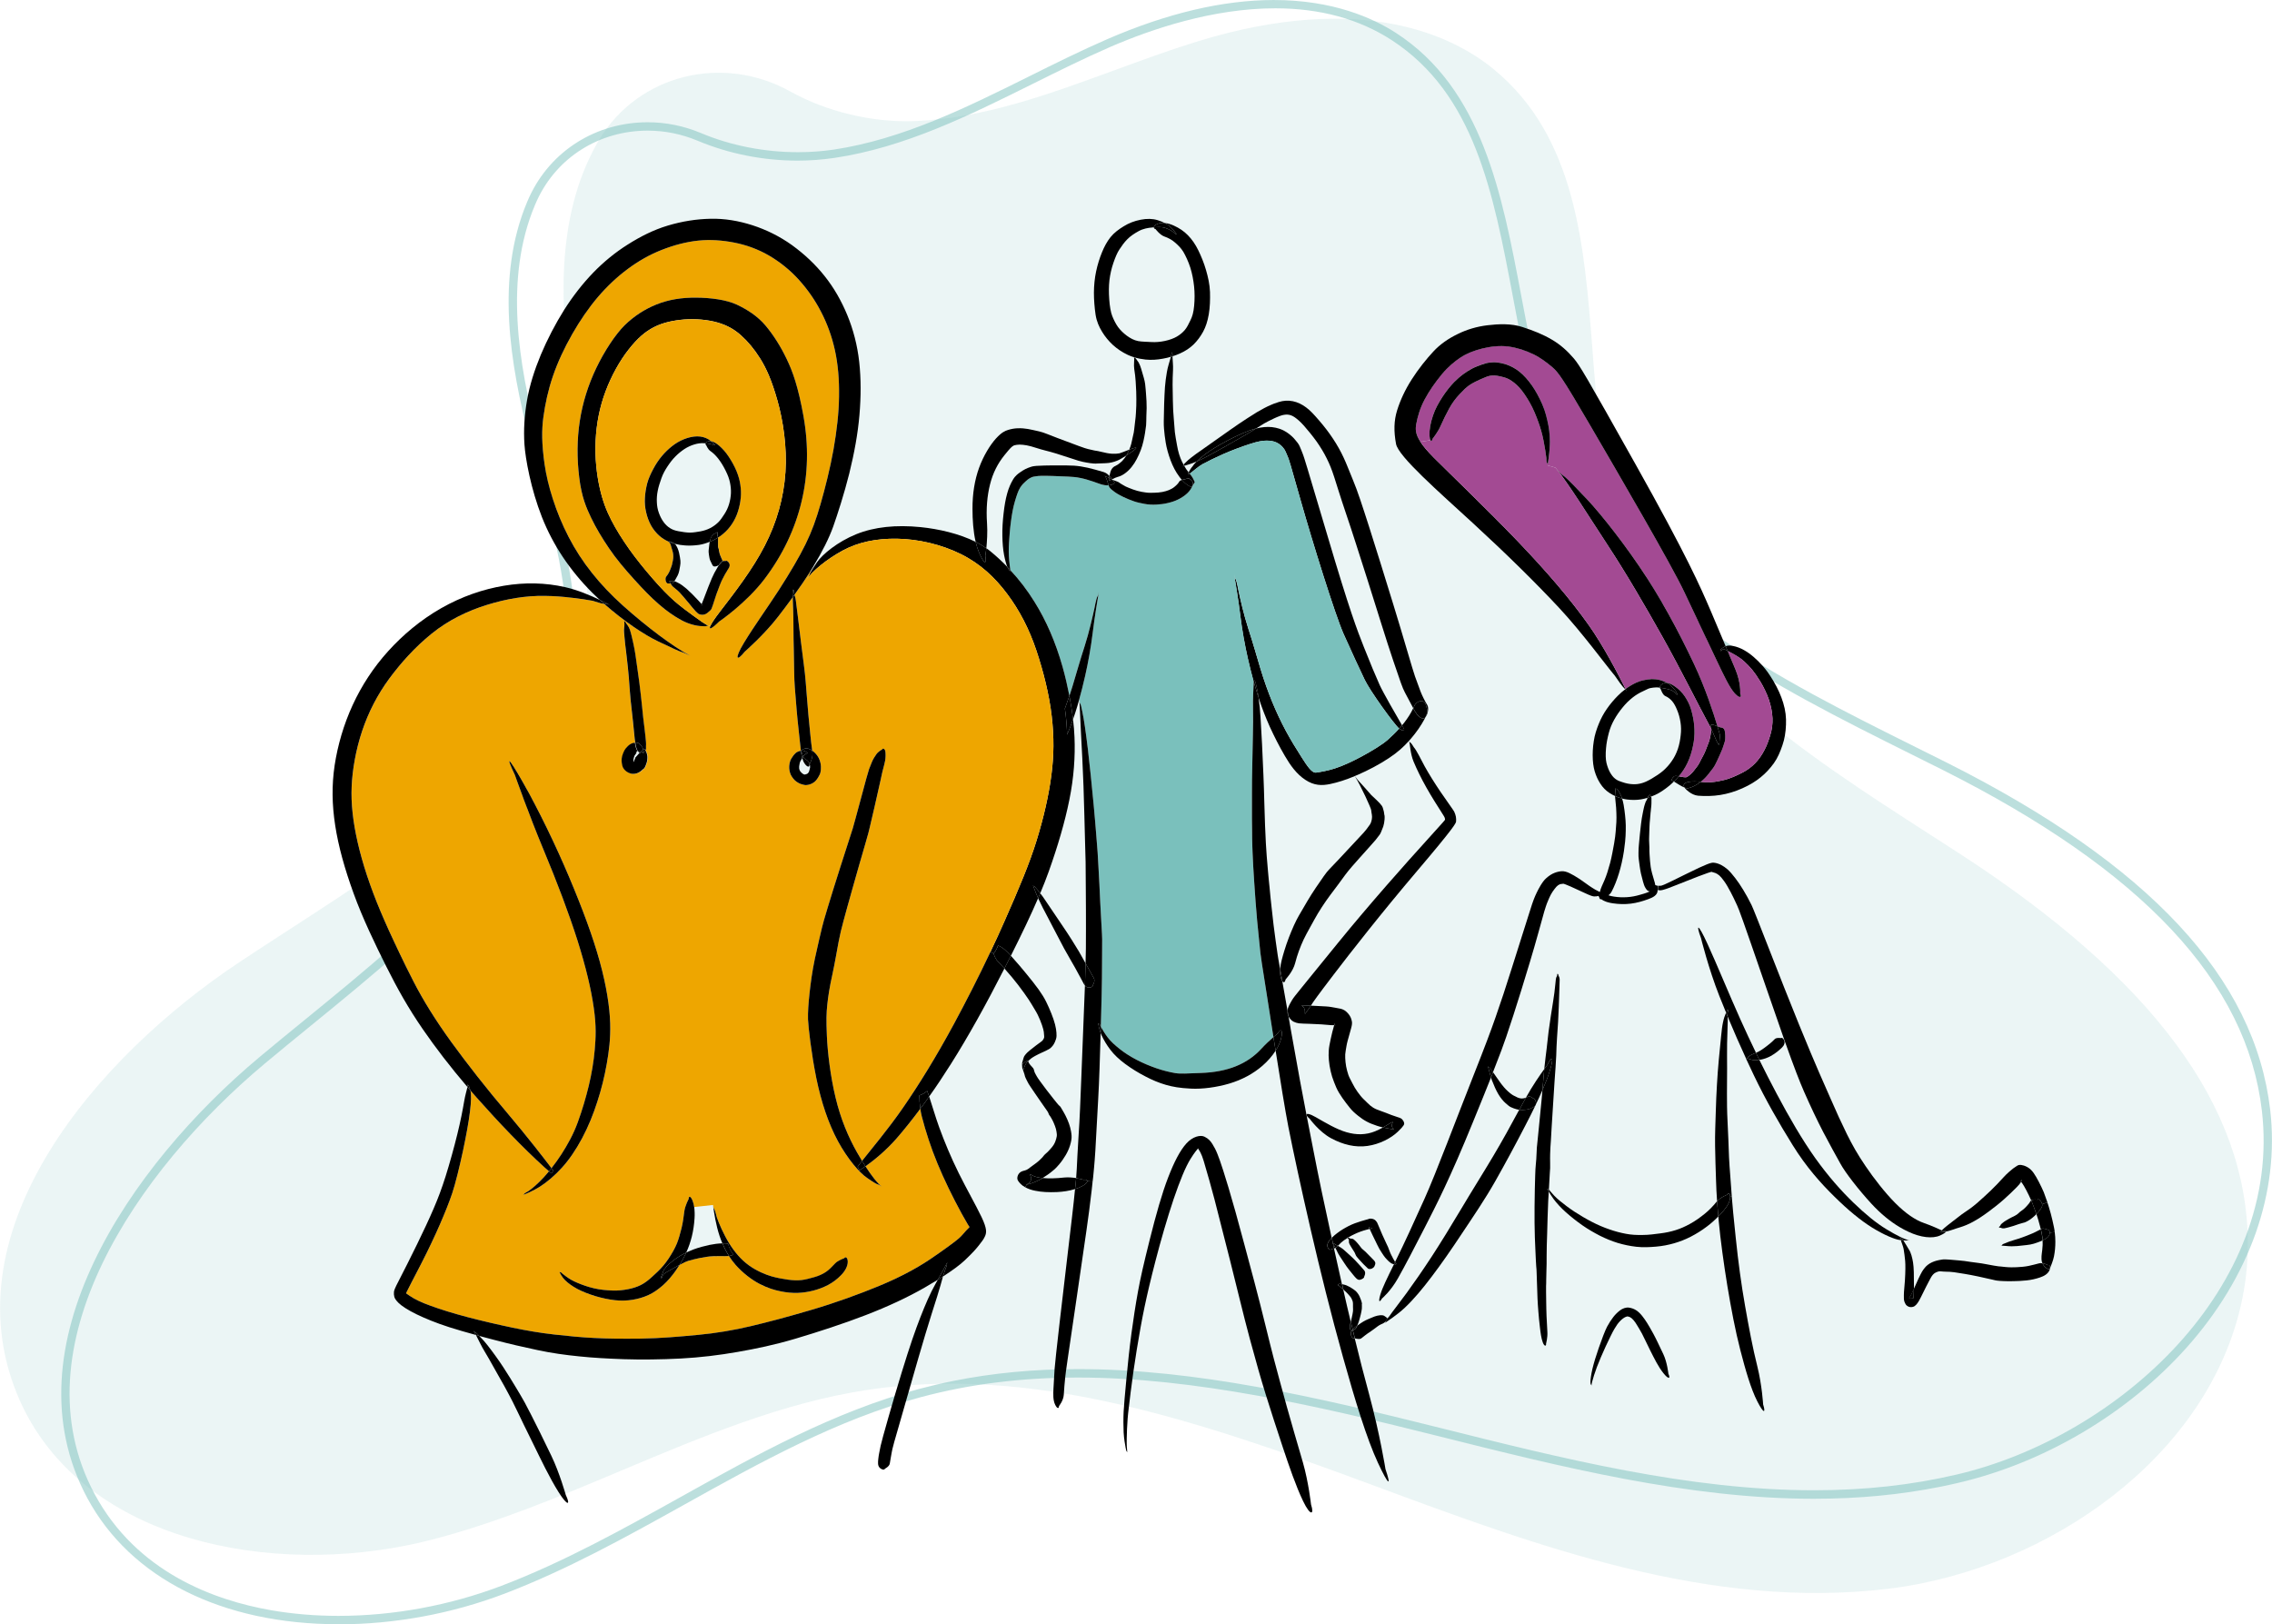 <?xml version="1.0" encoding="UTF-8"?>
<svg id="Ebene_2" xmlns="http://www.w3.org/2000/svg" version="1.1" viewBox="0 0 330.98 236.62">
  <!-- Generator: Adobe Illustrator 29.5.1, SVG Export Plug-In . SVG Version: 2.1.0 Build 141)  -->
  <defs>
    <style>
      .st0, .st1 {
        fill: #7ac0bc;
      }

      .st2 {
        opacity: .5;
      }

      .st3 {
        fill: #a34a93;
      }

      .st1 {
        opacity: .15;
      }

      .st4 {
        fill: #eea600;
      }
    </style>
  </defs>
  <g>
    <g class="st2">
      <path class="st0" d="M49.34,236.62c-16.98,0-30.32-6.69-36.61-18.36-11.87-22.04,6.1-48.4,25.08-64.27,2.18-1.82,4.45-3.68,6.65-5.47,17.51-14.29,35.62-29.06,37.97-50.55,1.07-9.83-1.55-19.73-4.09-29.31l-.04-.16c-.4-1.51-.8-3.01-1.18-4.51-2.77-10.88-4.98-23.49-.33-34.57.11-.26.22-.52.34-.77,3.11-6.69,9.71-10.84,17.23-10.84,2.66,0,5.27.53,7.77,1.58,4.34,1.82,9.23,2.78,14.14,2.78,1.75,0,3.48-.13,5.14-.37,10.06-1.5,19.41-6.15,28.46-10.65,3.72-1.85,7.56-3.76,11.42-5.44,8.73-3.79,16.89-5.71,24.27-5.71,8.62,0,14.46,2.62,17.84,4.82,12.52,8.13,15.41,23.41,18.2,38.2,1.63,8.62,3.31,17.53,6.85,25.18,9.25,20.03,30.33,30.53,50.71,40.68,0,0,3.05,1.52,4.37,2.18,29.52,14.83,44.96,31.39,47.19,50.64,1.39,11.97-2.94,24.27-12.2,34.64-8.55,9.57-20.66,16.74-33.23,19.68-.86.2-1.71.39-2.57.56-5.89,1.18-11.94,1.76-18.48,1.76-18.33,0-36.87-4.65-54.8-9.15-17.17-4.31-35.36-8.51-52.37-8.51-8.21,0-15.7.93-22.89,2.85-12.2,3.25-23.49,9.54-34.41,15.62-8.44,4.7-17.15,9.54-26.28,13.02-7.67,2.92-16.02,4.46-24.16,4.46ZM94.37,19.03c-7.05,0-13.23,3.88-16.13,10.14-.11.24-.22.48-.32.73-4.51,10.75-2.34,23.12.38,33.8.39,1.52.79,3.03,1.19,4.56,2.59,9.78,5.25,19.79,4.15,29.85-2.4,21.98-20.71,36.92-38.41,51.36-2.2,1.79-4.47,3.65-6.64,5.46-18.64,15.58-36.31,41.36-24.79,62.75,6.1,11.32,17.34,15.44,25.7,16.9,3.11.54,6.41.82,9.8.82,8.01,0,16.22-1.52,23.75-4.38,9.06-3.45,17.73-8.28,26.11-12.94,10.99-6.12,22.34-12.44,34.69-15.73,1.63-.43,3.31-.83,5-1.17,5.81-1.17,11.77-1.73,18.22-1.73,17.13,0,34.68,4.05,52.66,8.55,17.88,4.48,36.32,9.1,54.53,9.1,7.41,0,14.2-.75,20.75-2.28,23.72-5.54,47.47-27.38,44.5-52.98-2.18-18.81-17.4-35.06-46.53-49.69-1.45-.73-2.9-1.45-4.37-2.18-20.57-10.25-41.84-20.85-51.27-41.26-3.6-7.8-5.3-16.78-6.94-25.47-2.87-15.2-5.59-29.55-17.67-37.4-4.73-3.07-10.43-4.63-16.95-4.63-9.15,0-18.11,3.06-24.02,5.62-3.82,1.66-7.64,3.56-11.34,5.4-9.16,4.55-18.6,9.25-28.84,10.77-1.76.26-3.58.4-5.4.4-5,0-10.02-1-14.53-2.89-2.34-.98-4.8-1.48-7.29-1.48Z"/>
    </g>
    <path class="st1" d="M279.88,230.68c-1.6.32-3.2.58-4.8.77-25.99,3.13-51.06-6.17-75.31-15.17-26.11-9.69-49.66-17.42-73.48-13.79-12.31,1.87-24.14,6.85-35.58,11.66-8.93,3.76-18.17,7.65-27.73,10.13-1.22.32-2.45.6-3.7.85-22.12,4.44-48.51-1.55-56.84-22.16-9.7-24,11.44-48.86,32.5-62.85,2.37-1.57,4.84-3.17,7.23-4.72,18.73-12.13,38.1-24.67,42.66-45.2,2.09-9.4.58-19.4-.88-29.07-.24-1.6-.48-3.19-.7-4.78-1.6-11.35-2.41-24.42,3.63-35.29.14-.26.29-.52.45-.77,5.69-9.4,17.89-12.46,27.77-6.98,5.38,2.99,12,4.56,18.16,4.33,9.93-.38,19.64-3.94,29.02-7.38,3.92-1.44,7.96-2.92,12.01-4.18,24.26-7.5,37.53-.73,43.28,3.98,12.02,9.84,13.24,25.65,14.42,40.95.67,8.66,1.36,17.61,3.98,25.44,6.84,20.45,26.43,33.05,45.37,45.24,1.38.89,2.75,1.77,4.11,2.65,28.15,18.25,41.89,36.79,42.01,56.68h0c.07,12.46-5.75,24.59-16.39,34.15-8.56,7.69-19.71,13.2-31.17,15.5Z"/>
  </g>
  <path d="M299.33,179.49c.06.47.09.94.09,1.41,0,.71-.06,1.42-.2,2.13-.11.58-.45,1.41-.57,1.71.05-.33-.1-.52-.29-.43,0,0-.4-.21-.82-.28-.03-.05-.05-.11-.07-.17-.15-.57-.03-1.17.04-1.76.06-.47.08-.94.04-1.4l.3-.15c.33-.18.66-.4.74-.8,0-.06.02-.12.02-.18l.72-.08h0Z"/>
  <path d="M299.33,179.49l-.72.08c0-.3-.15-.49-.28-.41,0,0-.62-.3-.92-.14-.04.02-.07.04-.11.06-.04-.16-.09-.33-.13-.5-.15-.6-.33-1.18-.51-1.71.18-.17.34-.37.49-.58.19-.26.43-.52.35-.87l.76-.25c.16.49.33,1.03.49,1.62.17.63.33,1.32.47,2.01.05.23.08.46.11.69h0Z"/>
  <path d="M298.36,184.31c.19-.09.34.1.29.43h0c-.03.07-.04.1-.04.1-.28.18-.85-.3-1.07-.81.42.07.82.28.82.28Z"/>
  <path d="M298.65,184.75c0,.09-.04.2-.09.31-.23.52-.77.84-1.38,1.04-.62.21-1.27.36-1.95.43-.68.08-1.39.1-1.92.11-.52.02-.83,0-1.13,0s-.57-.03-.84-.04c-.26-.02-.51-.03-1.08-.18-.57-.14-1.38-.3-2.11-.47s-1.38-.26-1.95-.37c-.58-.1-1.07-.18-1.51-.24s-.85-.08-1.19-.08c-.34,0-.6-.04-.78-.05-.18-.02-.26,0-.39.04-.14.04-.25.09-.35.14-.11.05-.2.12-.28.19-.09.08-.16.17-.23.26-.08.1-.14.21-.28.46-.14.24-.33.61-.57,1.09-.24.49-.53,1.08-.78,1.57-.24.48-.37.69-.49.86s-.25.32-.44.46c-.2.14-.6.2-.86.08s-.38-.24-.46-.39-.15-.29-.19-.44c-.04-.14-.06-.29-.05-.86,0-.56.11-1.37.15-2.08.05-.7.06-1.29.07-1.76,0-.47,0-.82-.03-1.13-.03-.3-.06-.61-.1-.9-.04-.28-.09-.55-.12-.82-.02-.19-.27-.92-.42-1.32.15.02.27.03.37.04.25.36.66,1.09.79,1.29.18.26.3.57.4.9s.17.68.23,1.04.09.83.11,1.41c0,.57.02,1.26.02,2.05,0,.12,0,.24,0,.36-.02.04-.04.09-.06.14-.28.64-.37.8-.47.94-.1.15-.17.24-.19.26s.08-.04.36-.02c.22.02.29.04.32.05,0,.02,0,.03,0,.04s.03,0,0-.03c0,0,0,0-.02,0v-.02s.04-.66.05-1.35c.27-.58.48-1.07.66-1.47.2-.43.37-.75.5-.99.13-.23.22-.34.35-.51.13-.18.3-.36.49-.51s.4-.28.62-.38.41-.17.62-.23c.22-.07.49-.11.81-.17s.68-.03,1.11,0c.42.04.91.07,1.41.12.5.04,1.07.11,1.72.22.65.1,1.39.16,2.19.32.8.15,1.66.31,1.85.32.18,0,.4.04.64.06s.49.06.77.07.57.03,1.21,0c.63-.03,1.22-.08,1.76-.19.55-.12,1.06-.25,1.55-.38.14-.04.31-.04.47,0,.22.51.79.99,1.07.81,0,0,0-.03.04-.09h0Z"/>
  <path d="M298.61,179.57c0,.06,0,.12-.02.18-.08.4-.41.62-.74.8l-.3.15c0-.12,0-.24,0-.36-.04-.42-.13-.83-.24-1.26.04-.02.07-.04.11-.06.3-.16.92.14.92.14.13-.08.28.11.28.41h0Z"/>
  <path d="M298.23,175.07s.02.07.03.1l-.76.25c0-.05-.03-.1-.05-.15-.18-.44-.54-.66-.63-.5,0,0-.67-.09-.92.1-.11-.25-.23-.5-.36-.78-.22-.45-.47-.93-.68-1.29-.18-.3-.33-.51-.43-.64.16-.31.11-.27.05-.24-.06.02-.07.18-.09.18-.02-.03,0-.04-.05-.08-.05-.03-.09-.06.02.06.02.02.04.05.07.08,0,0,0,.03-.02.04-.19.35-.83.98-1.49,1.61s-1.36,1.26-2.11,1.85-1.53,1.18-2.28,1.67c-.76.49-1.4.85-2.07,1.13-.67.29-1.37.45-2.02.69-.31.11-.66.21-.96.27.02-.11-.16-.16-.51-.13l-.1-.05c.36-.37,1.27-1.07,1.68-1.38.55-.4,1.07-.86,1.65-1.24s1.13-.77,1.83-1.37c.7-.61,1.37-1.23,2.01-1.84.64-.62,1.24-1.24,1.8-1.87s1.24-1.16,1.42-1.31c.19-.15.39-.25.59-.4.2-.14.43-.14.63-.11s.46.09.85.3c.38.21.68.51.93.87s.5.79.76,1.3c.25.51.55,1.08.71,1.49s.33.88.5,1.39h0Z"/>
  <path d="M297.54,180.34c0,.12.02.24,0,.36-.24.12-.48.22-.72.3-.35.13-.7.24-1.04.3-.35.07-.76.1-1.21.15-.45.06-.96.11-1.54.11s-1.23-.12-1.56-.08c.33-.04-.02-.15.6-.35.3-.15.86-.34,1.36-.49.5-.14.93-.28,1.29-.42s.66-.26.95-.37c.29-.12.58-.23.86-.38.25-.13.51-.25.76-.39.11.43.2.84.24,1.26h0Z"/>
  <path d="M297.5,175.42c.08.35-.16.61-.35.87-.15.21-.31.41-.49.58,0-.03-.02-.05-.03-.08-.19-.55-.37-1.04-.54-1.46-.06-.16-.13-.31-.19-.46.25-.19.92-.1.92-.1.09-.16.45.06.63.5.02.05.04.1.05.15h0Z"/>
  <path d="M296.66,176.87c-.07.08-.14.15-.22.22-.25.24-.52.45-.73.59-.22.15-.37.22-.52.3s-.31.14-.49.17c-.17.04-.34.09-.59.17s-.55.19-.82.28c-.27.08-.51.16-.73.21s-.41.11-.55.13-.23,0-.31,0c-.09,0-.21-.1-.28-.1-.08,0-.16,0-.2.02.04,0-.03-.13.03-.16.04-.02.1-.05.15-.15.04-.1.09-.18.14-.23.06-.06.1-.1.25-.21.15-.12.33-.25.55-.37.22-.13.46-.27.74-.41.28-.13.58-.28.7-.37.11-.08.23-.17.34-.28.1-.11.21-.19.33-.27.11-.07.2-.14.37-.28.18-.14.33-.33.51-.52s.36-.41.5-.68c.02-.03.04-.05.07-.06.06.15.13.3.19.46.17.42.35.91.54,1.46,0,.03.02.05.03.08h0Z"/>
  <path d="M294.48,171.92c.06-.03.11-.07-.05.24-.03-.03-.05-.06-.07-.08-.11-.12-.07-.09-.02-.06.05.04.03.05.05.08.02,0,.03-.16.09-.18h0Z"/>
  <path d="M282.97,179.29c.35-.03.53.02.51.13-.32.07-.59.09-.74.06-.04-.03,0-.11.13-.24l.1.05Z"/>
  <path d="M282.74,179.48c.15.03.42,0,.74-.06-.03.12-.29.31-.86.57-1.1.49-2.83.29-4.59-.54-.44-.2-.89-.44-1.34-.71-1.35-.81-2.73-1.93-4.09-3.41-1.82-1.98-3.75-4.45-4.49-5.8-.75-1.35-1.59-2.86-2.5-4.6-.9-1.74-1.84-3.71-2.81-5.92-.66-1.52-1.32-3.19-2.84-7.45-.69-1.96-1.56-4.46-2.69-7.75-3.6-10.45-3.89-11.2-4.22-11.93s-.65-1.39-.96-1.97c-.32-.59-.61-1.12-.92-1.54-.31-.43-.5-.65-.7-.83-.2-.17-.4-.29-.6-.37-.19-.07-.39-.09-.5-.16-.11-.08-3.45,1.23-5.31,1.98-1.86.76-2.17.75-2.46.69-.03,0-.06-.02-.09-.02l.06-.62c.1.01.21.01.33,0,.23-.02.41-.06,3.64-1.67,3.23-1.6,3.76-1.73,4.13-1.69.36.03.71.15,1.05.32.33.17.65.39.97.67.31.28.7.73,1.09,1.24s.79,1.09,1.18,1.74c.4.65.79,1.37,1.2,2.19.42.82,4.35,11.14,6.93,17.44,2.57,6.3,3.61,8.53,4.5,10.57.88,2.04,1.71,3.84,2.48,5.4.78,1.56,1.51,2.88,2.71,4.64,1.2,1.77,2.81,3.85,4.32,5.37,1.52,1.52,2.92,2.48,4.21,2.92,1.07.37,2.22.9,2.56,1.06-.12.13-.17.21-.13.24h0Z"/>
  <path d="M278.75,187.89c.02-.05.04-.1.06-.14,0,.69-.06,1.33-.05,1.35v.02s-.1-.03-.32-.05c-.28-.02-.38.04-.36.02s.09-.11.19-.26c.1-.14.19-.3.47-.94h.01Z"/>
  <path d="M278.22,180.69c-.57-.06-.16.07-.95,0-.08-.11-.14-.19-.17-.21-.21-.18-.25,0-.32-.11.02.03.06.13.12.28-.04,0-.07,0-.11,0-.76-.09-2.32-.74-4.04-1.8-1.72-1.07-3.55-2.58-5.51-4.52-1.97-1.93-4.11-4.31-6.09-7.51-1.98-3.19-3.92-6.55-5.66-10.19-.38-.78-.75-1.57-1.12-2.38l.12-.06h0c.2,0,.59.21.94.24.3.02.59,0,.86-.04.84,1.7,1.68,3.35,2.54,4.96,1.82,3.43,3.69,6.66,5.61,9.36,1.93,2.7,3.81,4.8,5.56,6.49s3.34,2.99,4.8,3.87c1.46.89,2.76,1.55,3.41,1.62h0Z"/>
  <path d="M277.1,180.49s.09.1.17.21c-.1,0-.22-.02-.37-.04-.06-.15-.1-.25-.12-.28.07.1.11-.07.32.11h0Z"/>
  <path d="M259.78,102.41c.33,1.07.45,2.13.4,3.17-.04,1.05-.19,2.05-.52,2.99-.32.94-.69,1.84-1.25,2.62-.56.77-1.2,1.47-1.94,2.06-.74.6-1.57,1.11-2.65,1.59-1.07.48-2.15.8-3.22.97s-2.14.19-3.21.11c-1.06-.09-1.88-1.04-1.88-1.04-.05-.05-.09-.1-.12-.15.21.09.4.13.53.1.57-.13,1.11-.41,1.64-.78.07-.05.14-.1.2-.15l.75.06c.87.05,1.75-.12,2.65-.33.91-.22,1.81-.64,2.62-1.05s1.41-.88,1.93-1.42c.51-.53.93-1.14,1.29-1.82.37-.67.64-1.43.89-2.25s.35-1.62.32-2.46c-.04-.83-.2-1.72-.51-2.66-.32-.94-.8-1.93-1.27-2.69-.47-.77-.83-1.28-1.2-1.73-.37-.44-.74-.83-1.11-1.16-.37-.34-.75-.61-1.16-.86-.42-.24-.82-.47-1.14-.62-.04-.02-.09-.04-.13-.06-.09-.23-.19-.47-.3-.71.29-.13.66-.12,1.1-.03.51.1,1.09.32,1.56.59.48.27.95.6,1.4.99.46.39.91.84,1.35,1.34.45.5.9,1.1,1.54,2.17.64,1.08,1.12,2.15,1.44,3.21h0Z"/>
  <path d="M259.97,151.81c.02.42-.28.72-.58.99-.3.28-.62.53-.95.75-.34.22-.68.42-1.01.54-.32.12-.62.23-.95.28-.06.01-.12.02-.18.02-.17-.34-.33-.68-.5-1.02.2-.08.38-.16.54-.26.21-.13.41-.24.67-.44s.53-.39.78-.6c.26-.21.51-.44.75-.69.24-.26.93-.15.93-.15.1-.11.34.05.45.34.03.07.05.15.05.24h0Z"/>
  <path class="st3" d="M258.21,104.63c.03.84-.07,1.64-.32,2.46s-.52,1.58-.89,2.25c-.36.68-.78,1.29-1.29,1.82-.52.54-1.12,1.01-1.93,1.42s-1.71.83-2.62,1.05c-.9.21-1.78.38-2.65.33l-.75-.06c.45-.35.85-.77,1.16-1.18.35-.47.68-.82.91-1.25s.44-.89.65-1.37.45-.98.57-1.4c.12-.43.28-.73.28-1.07,0-.33,0-.66-.04-.98-.04-.32-.14-.63-.59-.67-.12,0-.3-.08-.5-.16-.57-1.9-1.77-5.6-3.42-9.09-2.35-4.98-4.94-9.77-7.99-14.25-3.05-4.47-6.45-8.67-8.38-10.56-3.58-3.8-2.18-1.9-3.68-3.62-.04-.06-.1-.12-.15-.18l-1.12-.32c.05-.53.25-1.59.3-2.65.06-1.06,0-2.11-.19-3.15-.2-1.04-.45-2.08-.9-3.11-.45-1.02-.96-1.96-1.51-2.75-.55-.8-1.14-1.45-1.77-1.97s-1.33-.86-1.86-1.05c-.53-.18-.93-.27-1.34-.31-.4-.05-.79-.04-1.17,0-.39.04-.76.14-1.18.3-.41.16-.93.33-1.4.58-.46.25-.9.53-1.31.83-.4.3-.78.62-1.3,1.14-.51.53-1.14,1.29-1.69,2.14-.54.84-1.06,1.73-1.39,2.74-.34,1.01-.56,2.09-.5,2.95.02.31.07.52.13.64l-1.46.22c-.75-1.16-.73-1.87-.6-2.6.21-1.12.56-2.32,1.22-3.56.66-1.25,1.58-2.55,2.52-3.69.95-1.13,1.81-1.82,2.71-2.43.91-.6,1.98-1.01,3.17-1.31,1.19-.29,2.53-.45,3.79-.29,1.26.17,2.54.58,3.64,1.12s1.98,1.23,2.79,1.91c.8.68,1.44,1.49,5.55,8.55,4.11,7.07,11.8,20.23,13.67,24.22,1.87,3.98,3.43,7.22,4.6,9.72,1.18,2.49,2,4.21,2.73,5,.73.78,1.07.64.8.02,0,0,.13-1.53-.72-3.56-.32-.76-.68-1.63-1.1-2.61.04.02.09.04.13.06.32.15.72.38,1.14.62.41.25.79.52,1.16.86.37.33.74.72,1.11,1.16.37.45.73.96,1.2,1.73.47.76.95,1.75,1.27,2.69.31.94.47,1.83.51,2.66h0Z"/>
  <path d="M256.85,204.6c.41,1.29.09,1.39-.85-.45s-1.72-4.56-2.47-7.46-1.33-6.01-1.88-9.29c-.54-3.29-1.01-6.76-1.26-9.39-.03-.28-.05-.54-.07-.8.14-.14.27-.28.4-.42.63-.69,1.2-1.42,1.31-2.16.02-.11.02-.2.02-.29l.23-.02c.11,1.43.27,3.04.58,6.01.36,3.5.81,6.81,1.36,9.93s1.1,6.07,1.79,8.82c.68,2.75.84,5.52.84,5.52h0Z"/>
  <path d="M255.8,153.37c.17.34.33.68.5,1.02-.27.04-.56.06-.86.04-.35-.03-.74-.24-.94-.24.17-.02,0-.17.33-.33.16-.15.48-.27.76-.4l.21-.09Z"/>
  <path d="M255.8,153.37l-.21.09c-.28.13-.6.25-.76.4-.34.16-.16.31-.33.33h0l-.12.06c-.92-1.99-1.82-4.05-2.7-6.16v-.03c-.04-.4.02-.68.05-.78.06-.17-.11-.16-.08-.23-.04.06-.09.24-.19.49-.33-.8-.66-1.61-.98-2.42-1.6-4.04-2.68-8.45-2.68-8.45-.78-2.11-.46-2.23.95.85,1.41,3.07,3.05,7.12,4.77,10.95.75,1.68,1.52,3.31,2.29,4.9h0Z"/>
  <path d="M250.69,94.85c.05-.1.18-.22.36-.28.16-.04.38.14.64.28.42.98.78,1.85,1.1,2.61.85,2.03.72,3.56.72,3.56.27.62-.07.76-.8-.02-.73-.79-1.55-2.51-2.73-5-1.17-2.5-2.73-5.74-4.6-9.72-1.87-3.99-9.56-17.15-13.67-24.22-4.11-7.06-4.75-7.87-5.55-8.55-.81-.68-1.69-1.37-2.79-1.91s-2.38-.95-3.64-1.12c-1.26-.16-2.6,0-3.79.29-1.19.3-2.26.71-3.17,1.31-.9.61-1.76,1.3-2.71,2.43-.94,1.14-1.86,2.44-2.52,3.69-.66,1.24-1.01,2.44-1.22,3.56-.13.73-.15,1.44.6,2.6.4.62,1.02,1.37,1.97,2.32,2.72,2.72,7.86,7.63,12.16,12.12,4.31,4.49,7.78,8.57,10.38,12.24,2.23,3.15,4.38,7.33,5.38,9.33l-.04.04c-.16-.16-.38-.28-1.53-1.98-1.18-1.38-4.76-6.29-8.16-9.93s-7.57-7.75-12.53-12.31-10.85-9.69-11.18-11.53c-.34-1.84-.31-3.37.16-4.88.47-1.5,1.17-3.01,2.13-4.51.96-1.51,2.16-3,3.15-4.06.98-1.06,2.19-1.89,3.53-2.54,1.33-.66,2.79-1.1,4.38-1.29s3.45-.27,5.06.26c1.62.52,3.03,1.09,4.28,1.83,1.26.73,2.3,1.68,3.19,2.72.88,1.05,1.58,2.18,9.06,15.53,7.47,13.34,9.4,17.76,10.93,21.33.82,1.92,1.53,3.62,2.15,5.09-.05,0-.09.03-.13.05-.31.18-.52.32-.59.43-.1.19.02.16.02.23h0Z"/>
  <path d="M252.28,174.32l-.23.02c0-.5-.25-.6-.46-.28,0,0-.91.34-1.45.94-.08-1.1-.12-2.03-.15-2.97-.06-1.68-.11-3.37-.14-5.09-.03-1.71.06-3.44.1-4.94s.1-2.73.17-3.96.16-2.44.27-3.65.23-2.42.33-3.37c.09-.96.17-1.59.29-2.12.11-.53.25-.94.39-1.25.02-.04.03-.07.05-.11.07.18.15.37.22.55.04.38.03.87,0,1.45-.03.6-.04,1.29-.07,2.49-.02,1.2,0,2.41,0,3.62,0,1.21-.02,2.43-.02,3.66,0,1.23,0,2.46.09,4.17.1,1.72.14,3.42.21,5.1.08,1.68.25,3.34.35,4.99.02.25.03.5.05.75h-.01Z"/>
  <path d="M252.05,174.34c0,.09,0,.18-.02.29-.11.74-.68,1.47-1.31,2.16-.13.14-.26.28-.4.42-.07-.82-.13-1.55-.18-2.21.54-.6,1.45-.94,1.45-.94.21-.32.46-.22.46.28h0Z"/>
  <path d="M251.64,147.05c-.03.07.14.06.08.23-.03.1-.09.38-.05.78v.03c-.07-.18-.15-.37-.22-.55.1-.25.15-.43.19-.49Z"/>
  <path d="M251.39,94.14c.11.24.21.48.3.71-.26-.14-.48-.32-.64-.28-.18.06-.31.18-.36.28,0-.07-.12-.04-.02-.23.07-.11.28-.25.59-.43.04-.02.08-.04.13-.05Z"/>
  <path d="M251.29,106.65c.05.32.05.65.04.98,0,.34-.16.64-.28,1.07-.12.42-.36.92-.57,1.4s-.42.94-.65,1.37-.56.78-.91,1.25c-.31.41-.71.83-1.16,1.18-.61-.06-1.2-.1-1.76.01-.7.14-.86.46-.61.82-.49-.2-1.12-.62-1.54-.88.26-.23.5-.49.71-.76.46.08,1,.22,1.19.1.33-.2.67-.49.98-.88s.68-.85.84-1.19.36-.69.56-1.07c.21-.38.37-.8.54-1.25.16-.45.37-.92.39-1.11s.09-.34.11-.48.16-.93.11-1.05c1.45,3.3,1.08,2.6,1.29.95,0,0-.13-.48-.37-1.29.2.08.38.15.5.16.45.04.55.35.59.67h0Z"/>
  <path d="M250.57,107.11c-.21,1.65.16,2.35-1.29-.95-.36-.89.35-.58.92-.34.24.81.37,1.29.37,1.29Z"/>
  <path d="M250.14,175c.05.66.11,1.39.18,2.21-.51.53-1.06,1.02-1.66,1.47-.75.57-1.57,1.08-2.37,1.49s-1.58.71-2.41.95-1.7.41-2.63.49-1.9.13-2.87.02-1.85-.3-2.72-.56c-.87-.27-1.73-.62-2.59-1.05-.85-.44-1.71-.93-2.57-1.53-.87-.61-1.68-1.26-2.4-1.9-.71-.64-1.3-1.28-1.78-1.92-.28-.39-.52-.77-.7-1.08,0-.1,0-.21,0-.31.06.05.13.13.24.28.23.28.71.84,1.35,1.36.63.52,1.34,1.06,2.16,1.6.81.53,1.73,1.07,2.57,1.5.85.44,1.68.79,2.5,1.07.82.29,1.62.5,2.42.65.79.15,1.56.19,2.45.17.9,0,1.76-.13,2.56-.23.81-.1,1.56-.26,2.25-.48.7-.22,1.34-.5,2.1-.92.77-.42,1.45-.92,2.1-1.44s1.23-1.12,1.74-1.76c.02-.03.05-.06.07-.08h0Z"/>
  <path d="M246.78,96.73c1.65,3.49,2.85,7.19,3.42,9.09-.57-.24-1.28-.55-.92.34-1.97-3.65-4.38-8.53-7-13.22-2.63-4.69-5.31-9.3-8.22-13.75-2.84-4.32-5.58-8.78-7.33-10.89,1.5,1.72.1-.18,3.68,3.62,1.93,1.89,5.33,6.09,8.38,10.56,3.05,4.48,5.64,9.27,7.99,14.25Z"/>
  <path class="st3" d="M249.28,106.16c.05.12-.09.91-.11,1.05s-.09.29-.11.48-.23.66-.39,1.11c-.17.45-.33.87-.54,1.25-.2.38-.4.73-.56,1.07s-.53.8-.84,1.19-.65.68-.98.88c-.19.12-.73-.02-1.19-.1.11-.12.21-.25.31-.38.49-.64.89-1.34,1.21-2.15s.52-1.65.66-2.47c.13-.81.14-1.62.07-2.41s-.24-1.56-.44-2.28-.54-1.36-.92-1.94c-.39-.57-.86-1.05-1.41-1.43-.39-.28-.8-.52-1.2-.55-.02,0-.05-.03-.07-.04-.33-.17-.68-.31-1.04-.39-.36-.09-.73-.12-1.11-.12s-.75.06-1.31.19c-.56.12-1.22.42-1.85.81-.22.14-.44.28-.65.44-1-2-3.15-6.18-5.38-9.33-2.6-3.67-6.07-7.75-10.38-12.24-4.3-4.49-9.44-9.4-12.16-12.12-.95-.95-1.57-1.7-1.97-2.32l1.46-.22c.11.19.25.1.33-.24,0,0,.75-.92,1.15-1.84.4-.91.82-1.75,1.25-2.54s.95-1.49,1.55-2.12c.59-.63.87-.89,1.19-1.14.32-.24.68-.45,1.06-.64.39-.19.79-.38,1.23-.56.43-.19.67-.27.88-.31.22-.04.45-.06.71-.05.25.02.53.06.83.13.3.08.83.17,1.3.44.46.27.98.64,1.49,1.21.5.56,1,1.29,1.5,2.17s.87,1.78,1.21,2.71c.34.92.61,1.86.8,2.84.2.99.35,2,.41,2.53,0,1.05.24.54.19,1.07l1.12.32c.05.06.11.12.15.18,1.75,2.11,4.49,6.57,7.33,10.89,2.91,4.45,5.59,9.06,8.22,13.75,2.62,4.69,5.03,9.57,7,13.22h0Z"/>
  <path d="M247.76,113.9c-.06.05-.13.1-.2.15-.53.37-1.07.65-1.64.78-.13.03-.32-.01-.53-.1-.25-.36-.09-.68.61-.82.56-.11,1.15-.07,1.76-.01Z"/>
  <path d="M236.96,100.68c-.05-.09-.1-.2-.15-.31.21-.16.43-.3.65-.44.63-.39,1.29-.69,1.85-.81.56-.13.93-.18,1.31-.19.38,0,.75.03,1.11.12.36.08.71.22,1.04.39.02.01.05.03.07.04-.17-.02-.34,0-.5.07-.39.16-.58.45-.55.63-.17-.03-.34-.04-.51-.04-.29,0-.58.05-.86.1-.29.05-.51.21-1.05.45s-1.06.55-1.55.94c-.5.4-.98.86-1.43,1.42-.46.55-.9,1.19-1.24,1.8s-.61,1.26-.79,1.96-.34,1.43-.4,2.23c-.07.79-.06,1.6.07,2.11.13.52.3.98.51,1.36.22.38.45.7.75.93.29.24.58.35,1.08.51.49.17.98.27,1.45.29.46.03.89-.02,1.32-.14.42-.11.86-.31,1.48-.67.62-.37,1.18-.73,1.67-1.15.48-.43.9-.89,1.25-1.41.36-.51.64-1.06.88-1.74.23-.68.35-1.36.42-2.02.08-.65.07-1.28-.03-1.9-.09-.62-.27-1.25-.49-1.77-.21-.53-.44-.95-.72-1.29-.29-.33-.62-.59-1.02-.76-.39-.17-.67-1.05-.67-1.05-.08-.03-.12-.09-.12-.16.12,0,.24.03.37.05.3.05.61.11.88.18.28.07.53.15.72.29.18.13.32.3.38.38.09.18.2.03.24.13-.04-.11-.13-.32-.26-.53-.14-.2-.33-.4-.54-.63-.19-.21-.44-.41-.74-.57.4.03.81.27,1.2.55.55.38,1.02.86,1.41,1.43.38.58.72,1.22.92,1.94s.37,1.49.44,2.28.06,1.6-.07,2.41c-.14.82-.34,1.66-.66,2.47s-.72,1.51-1.21,2.15c-.1.13-.2.26-.31.38-.35-.06-.66-.09-.73.06-.41.33-.17.49-.41.49.06,0,.22.09.43.21-.22.22-.44.42-.68.62-.65.53-1.36,1.03-2.06,1.34-.2.09-.39.16-.59.24-.06-.08-.08-.15-.08-.19,0-.08-.12-.06-.11-.1,0,.04-.03.12-.12.18-.08.06-.14.12-.16.18,0,.03-.02.05-.03.1-.31.1-.63.17-.94.23-.67.11-1.36.11-2.06.02-.24-.03-.48-.08-.71-.14-.05-.15-.1-.3-.17-.43-.19-.39-.35-.74-.51-.86-.24-.26-.28-.05-.35-.2.07.15-.02.55,0,.93,0,.06,0,.13,0,.19-.11-.04-.21-.09-.32-.15-.67-.36-1.16-.76-1.55-1.26-.39-.51-.7-1.07-.93-1.69-.24-.63-.39-1.31-.44-2.19-.05-.89,0-1.82.14-2.7.13-.89.4-1.71.72-2.5.31-.78.71-1.52,1.19-2.21s1.02-1.33,1.58-1.89c.36-.36.72-.68,1.1-.96.05.06.1.12.19.27h0Z"/>
  <path d="M244.38,101.21c-.04-.1-.15.05-.24-.13-.06-.08-.2-.25-.38-.38-.19-.14-.44-.22-.72-.29-.27-.07-.58-.13-.88-.18-.13-.02-.25-.04-.37-.05-.03-.18.16-.47.55-.63.16-.07.33-.09.5-.07.3.16.55.36.74.57.21.23.4.43.54.63.13.21.22.42.26.53h0Z"/>
  <path d="M243.83,113.15c.07-.15.38-.12.73-.06-.21.27-.45.53-.71.76-.21-.12-.37-.21-.43-.21.24,0,0-.16.41-.49Z"/>
  <path d="M243.05,200.14c.34.71.03.86-.73-.1-.76-.95-1.37-2.23-1.9-3.27s-.9-1.89-1.21-2.47c-.32-.58-.52-.91-.7-1.2-.17-.3-.36-.57-.53-.77-.18-.21-.35-.36-.51-.44-.17-.09-.34-.12-.44-.11-.1.02-.35.11-.61.31s-.54.47-.81.84c-.26.38-.55.83-.98,1.72-.44.88-.98,2.05-1.42,3.08-.44,1.02-.76,1.89-.99,2.61s-.38,1.29-.38,1.53c0-.24-.15,0-.15-.55,0-.31.09-1.03.29-1.9.21-.87.52-1.89.93-3.07.41-1.19.92-2.53,1.21-3.08.29-.54.59-1,.9-1.4s.65-.72,1-.99c.36-.26.83-.44,1.26-.39.42.06.77.19,1.09.4s.61.5.87.83c.27.33.49.67.69.98s.51.84.92,1.59.87,1.75,1.45,2.96.75,2.89.75,2.89h0Z"/>
  <path d="M216.73,155.26c.14.4.27,1.08.47,1.72-.62,1.57-1.45,3.61-2.56,6.33-3.48,8.56-5.44,12.29-7.03,15.41-1.59,3.11-2.9,5.62-3.97,7.52-1.07,1.89-2.31,2.92-2.31,2.92-.38.64-.57.53-.24-.57.29-.99,1.02-2.47,1.99-4.43.09.02.17.02.21.03.1.03.09-.07.14-.07-.05-.03-.13-.09-.19-.21,0,0,0-.03-.02-.04.07-.14.14-.28.21-.43,1.15-2.33,2.51-5.29,4.11-8.85,1.61-3.56,4.85-12.19,6.88-17.31,2.02-5.12,2.71-6.97,3.46-9.11.75-2.13,1.55-4.56,2.4-7.27.84-2.72,1.82-5.69,2.36-7.46.55-1.76.67-2.09.8-2.42.12-.33.27-.65.42-.97.15-.31.31-.63.55-1.03.24-.39.52-.82.89-1.13.36-.31.74-.57,1.16-.73.42-.17.86-.24,1.13-.24.27-.01.67.09,1.05.28.39.18.87.46,1.47.85s1.3.95,1.76,1.23c.45.29.6.37.75.44.14.07.28.14.44.23.12-.54.4-1.08.66-1.68.32-.74.58-1.59.84-2.55.25-.95.43-2.03.58-2.83.14-.8.19-1.28.23-1.75s.07-.93.1-1.38c.02-.45.02-.89,0-1.37,0-.47-.06-.96-.1-1.4-.04-.37-.08-.71-.1-1.02.34.16.68.27,1.03.36.1.28.17.6.23.93.08.5.17,1.06.21,1.53.05.47.09.96.1,1.45,0,.5,0,1-.03,1.52-.03.51-.07,1.06-.24,2.24-.18,1.18-.43,2.25-.73,3.24-.3.98-.65,1.87-1.06,2.65-.12.23-.29.4-.46.54.26.1.55.14.82.19.62.1,1.26.12,1.89.08s1.25-.16,1.86-.34c.15-.04,1.12-.3,1.48-.52-.03.01-.06.01-.09.01-.25-.03-.42-.23-.57-.49-.16-.25-.26-.56-.36-.93-.1-.36-.21-.77-.3-1.17-.08-.4-.14-.72-.18-1.04-.05-.33-.09-.65-.13-.97-.04-.33-.07-.65-.05-1.02,0-.38.02-.82.07-1.29.05-.46.08-.95.14-1.47.05-.51.11-1.05.16-1.44.05-.38.07-.59.11-.8.03-.2.07-.4.11-.6.03-.2.07-.39.11-.56.03-.16.06-.32.11-.5.04-.18.11-.38.18-.6.06-.23.25-.45.29-.6.02-.07.03-.12.04-.15.17-.05.33-.11.5-.17.11-.04.12-.03,0,.02.07.08.07.14.07.2,0,.06,0,.11,0,.38s0,.51-.02.72-.04.4-.06.56c0,.16-.03.29-.05.48,0,.19-.04.38-.05.58,0,.19-.04.39-.05.59-.02.2-.04.4-.06.94-.03.54-.04,1.05-.05,1.53-.02.48.04.94.04,1.37s0,.82.03,1.12c.03.29.04.58.06.87s.06.58.1.87c.05.3.1.57.21.97.1.39.21.74.3,1.04.08.24.13.45.15.63.05.02.1.05.16.07.07.03.16.04.25.05l-.06.62c.03.75-.71,1.09-1.37,1.33-.82.3-1.65.54-2.53.65s-1.77.08-2.65-.05c-.58-.09-1.19-.24-1.66-.6-.13.07-.25-.02-.3-.28,0,0,0,0,0-.01-.05-.05-.08-.12-.09-.18-.21.05-.43.08-.66.07-.23-.02-.53-.11-1.38-.51s-1.53-.71-2.05-.94c-.53-.23-.88-.36-.98-.39-.11-.03-.09.01-.3.02s-.35.07-.52.18c-.16.11-.34.3-.53.56-.2.26-.42.58-.55.84s-.27.54-.38.83c-.12.28-.24.57-.33.86-.1.29-.2.56-1.05,3.68-.86,3.13-1.74,5.95-2.52,8.5-.79,2.55-1.52,4.82-2.2,6.81-.43,1.25-.84,2.39-1.94,5.18-.07-.1-.13-.19-.19-.26-.44-.77-.44-.37-.59-.69h.01Z"/>
  <path d="M240.44,115.86s.02.11.08.19c-.17.06-.33.12-.5.17,0-.05.02-.07.03-.1.02-.06.08-.12.16-.18.09-.06.11-.14.12-.18,0,.04.12.02.11.1Z"/>
  <path d="M236.81,100.37c.05.11.1.22.15.31-.09-.15-.14-.21-.19-.27l.04-.04h0Z"/>
  <path d="M236.14,115.9c.07.13.12.28.17.43-.35-.09-.69-.2-1.03-.36h0c0-.07,0-.14,0-.2,0-.38.08-.78,0-.93.07.15.11-.06.35.2.16.12.32.47.51.86Z"/>
  <path d="M225.37,173.17c.06.11.14.25.25.42-.03.46-.05.93-.08,1.4-.08,1.68-.11,3.23-.15,4.61-.05,1.37-.08,2.52-.08,3.42,0,.89,0,1.48-.02,1.74,0,.26,0,.56-.02.86,0,.29-.02.58-.02.87,0,.29,0,.58-.02.87v.86c0,.29,0,.88.02,1.52,0,.63.03,1.31.05,2.03.03.71.07,1.47.12,2.28.05.8-.19,1.68-.19,1.68.04.42-.25.45-.48-.17s-.33-1.44-.42-2.21c-.09-.78-.17-1.52-.22-2.22-.06-.7-.1-1.36-.13-1.98-.02-.62-.03-.91-.04-1.19l-.03-.87c0-.29-.02-.58-.03-.88,0-.29-.03-.59-.03-.89,0-.29-.02-.4-.06-.88-.03-.49-.08-1.3-.12-2.38-.05-1.08-.11-2.4-.12-3.91s0-3.18.04-4.96.07-2.35.09-2.87.1-.99.12-1.43.04-.83.06-1.19c0-.35.04-.67.07-.95.02-.27.06-.71.13-1.29s.13-1.33.22-2.22c.09-.9.19-1.95.31-3.15.04-.41.08-.84.11-1.29.41-.93.76-1.82,1.02-2.64.73-2.25.37-2.43-.31-1.02,0,0-.17.22-.45.61.13-1.35.27-2.17.35-2.96.1-.85.18-1.67.28-2.47.11-.79.22-1.56.33-2.3.11-.75.23-1.47.34-2.15.12-.69.27-1.89.32-2.51.06-.63.06-.69.08-.76.02-.06.03-.14.06-.22.02-.08.11-.17.12-.27.02-.1.02-.2.02-.25,0,.05.15,0,.15.1,0,.05,0,.15.07.25.05.09.09.18.1.26s.03.15.03.22c0,.07,0,.14-.04,1.34-.05,1.21-.05,1.91-.09,2.63-.03.71-.06,1.46-.1,2.22-.05.77-.1,1.55-.16,2.37-.05.81-.09,1.65-.11,2.51-.03.87-.15,2.43-.25,3.84-.1,1.42-.17,2.68-.24,3.78-.06,1.1-.12,2.06-.18,2.85-.05.8-.07,1.45-.11,1.94-.04.48-.06.72-.07,1s-.03.61-.04.98c0,.38-.02.8,0,1.27s0,.98-.05,1.54c-.02.36-.07,1.26-.13,2.32-.13-.1-.18,0-.26-.11h0Z"/>
  <path d="M225.41,155.14c.68-1.41,1.04-1.23.31,1.02-.26.82-.61,1.71-1.02,2.64.08-.86.16-1.79.24-2.79,0-.09.02-.18.02-.26.28-.39.45-.61.45-.61Z"/>
  <path d="M225.57,62c.19,1.04.25,2.09.19,3.15-.05,1.06-.25,2.12-.3,2.65.05-.53-.19-.02-.19-1.07-.06-.53-.21-1.54-.41-2.53-.19-.98-.46-1.92-.8-2.84-.34-.93-.71-1.83-1.21-2.71s-1-1.61-1.5-2.17c-.51-.57-1.03-.94-1.49-1.21-.47-.27-1-.36-1.3-.44-.3-.07-.58-.11-.83-.13-.26-.01-.49.01-.71.05-.21.04-.45.12-.88.31-.44.18-.84.37-1.23.56-.38.19-.74.4-1.06.64-.32.25-.6.51-1.19,1.14-.6.63-1.12,1.33-1.55,2.12s-.85,1.63-1.25,2.54c-.4.92-1.15,1.84-1.15,1.84-.08.34-.22.43-.33.24-.06-.12-.11-.33-.13-.64-.06-.86.16-1.94.5-2.95.33-1.01.85-1.9,1.39-2.74.55-.85,1.18-1.61,1.69-2.14.52-.52.9-.84,1.3-1.14.41-.3.85-.58,1.31-.83.47-.25.99-.42,1.4-.58.42-.16.79-.26,1.18-.3.38-.05.77-.06,1.17,0,.41.04.81.13,1.34.31.53.19,1.23.53,1.86,1.05s1.22,1.17,1.77,1.97c.55.79,1.06,1.73,1.51,2.75.45,1.03.7,2.07.9,3.11h0Z"/>
  <path d="M225.63,173.28c0,.1,0,.21,0,.31-.11-.17-.19-.31-.25-.42.08.1.13,0,.26.11Z"/>
  <path d="M224.96,155.75c0,.08,0,.17-.02.26-.08,1-.16,1.93-.24,2.79-.29.68-.62,1.4-.97,2.12.03-.07.04-.17.03-.28-.05-.37-.27-.67-.36-.6,0,0-.56-.41-.7-.33-.14.09-.28.15-.41.2.96-1.74,2.07-3.33,2.67-4.16h0Z"/>
  <path d="M223.76,160.64c0,.11,0,.21-.03.28,0,.02,0,.04-.02.06-.07.15-.21.24-.36.32-.24.13-.47.27-.74.31-.26.04-.52.09-.82.09-.16,0-.31,0-.46-.02.23-.42.46-.85.69-1.28.09-.16.18-.33.27-.49.13-.05.27-.11.41-.2.14-.08.7.33.7.33.09-.07.31.23.36.6h0Z"/>
  <path d="M223.35,161.3c.15-.08.29-.17.36-.32-.48.99-.99,2-1.51,3-1.42,2.75-2.88,5.46-4.38,8.11-1.51,2.66-3.22,5.16-4.81,7.55-1.58,2.39-3.04,4.49-4.42,6.31-1.37,1.82-2.66,3.35-3.93,4.55-1.2,1.13-2.42,1.86-2.97,2.27.23-.19.11-.17.24-.41h0c.07-.08.11-.14.12-.19,0,0,0,0,0-.02.09-.11.2-.24.36-.42.4-.61,1.4-1.85,2.5-3.36s2.32-3.27,3.65-5.3c1.32-2.03,2.75-4.35,4.28-6.92,1.53-2.58,3.14-5.12,4.69-7.73,1.31-2.2,2.55-4.45,3.78-6.74.15,0,.3.02.46.02.3,0,.56-.05.82-.09.27-.04.5-.18.74-.31h0Z"/>
  <path d="M222.29,159.91c-.09.16-.18.33-.27.49-.23.43-.46.86-.69,1.28-.13-.02-.26-.05-.39-.08-.27-.07-.54-.17-.8-.29-.27-.11-.48-.32-.81-.6-.32-.28-.72-.74-1.06-1.32s-.64-1.26-.94-2.04c-.05-.12-.09-.24-.13-.37.11-.27.21-.53.31-.77.28.38.63.93.97,1.39.42.59.82,1.05,1.19,1.38.37.34.72.58.89.65.18.07.32.17.48.24.15.07.3.11.45.14.16.02.29.03.41,0,.12,0,.25-.05.38-.11h.01Z"/>
  <path d="M217.32,155.95c.06.07.12.16.19.26-.1.24-.2.5-.31.77-.2-.64-.33-1.32-.47-1.72.15.32.15-.08.59.69Z"/>
  <path d="M189.6,146.47s.13.07.27.22c.14.16.24.4.23.75-.02.35,0,.3.16.07.15-.22.41-.54.71-1,.17.01.35.01.52.02.61.03,1.18.07,1.73.09.54.03,1.04.15,1.37.2s.54.1.75.14c.21.05.41.15.6.27.18.13.35.29.52.5.16.2.25.37.33.55.07.18.13.37.16.58.02.22.02.44-.13.97-.14.54-.34,1.19-.49,1.76-.16.58-.22,1.07-.29,1.47s-.09.7-.07,1.06c.02.37.05.8.13,1.22s.19.84.33,1.26c.14.41.39.79.59,1.22.2.42.47.85.75,1.25s.58.77.92,1.1c.33.32.65.64.91.87.27.22.52.39.88.55s.83.3,1.37.51c.54.22,1.16.46,1.69.62s.65.25.76.39c.12.13.21.29.25.48.04.18.04.36-.93,1.29s-2.64,1.81-4.41,2.06c-1.76.25-3.54-.17-5.3-1.12-1.75-.94-3.11-2.83-3.11-2.83-.31-.26-.47-.47-.47-.6,0-.2.45-.16,1.35.36,1.43.82,3.01,1.77,4.47,2.19,1.45.42,2.82.41,4.17-.13.39-.16.79-.36,1.15-.56.35.07.72.14,1.1.21.72.13.46,0,.4-.05-.07-.06-.14-.15-.19-.27s-.07-.25.11-.61c.13-.26-.54.21-1.42.72-.3-.07-.59-.15-.86-.24-.58-.19-1.09-.39-1.53-.63-.43-.23-.8-.49-1.24-.84s-.87-.73-1.22-1.18c-.36-.45-.72-.91-1.06-1.4s-.67-1.02-.9-1.54c-.22-.53-.43-1.04-.6-1.57-.16-.52-.28-1.06-.37-1.6s-.13-1.07-.14-1.51c0-.45.02-.96.13-1.52s.24-1.19.41-1.88c.09-.37.2-.74.27-.99h.15l.03.04s.02-.04,0-.04h-.02s0-.01-.02-.02c-.04-.04-.05-.06-.04-.05v-.02s0-.09,0-.2c-.02.04-.06.15-.1.29h-.39c-.46-.02-.95-.09-1.48-.12s-1.11-.06-1.71-.08c-.61-.02-1.29-.03-1.55-.07-.27-.04-.51-.11-.76-.23-.26-.13-.51-.36-.71-.7-.02-.02-.03-.05-.04-.08-.06-.29-.11-.57-.15-.84,0-.14.03-.26.07-.38.14-.4.33-.72.56-1.12.24-.41.63-.86,1.09-1.44.45-.58,1.04-1.27,5.62-6.92,4.59-5.65,10.14-11.88,12.86-14.87,2.71-2.99,2.73-3.03,2.74-3.09,0-.06,0-.15-.04-.25-.03-.11-.09-.24-.56-.96-.47-.73-1.35-2.11-2.1-3.44s-1.38-2.61-1.89-3.83c-.48-1.18-.49-2.43-.64-3.01.14.43.11-.05.67.92.43.48.95,1.61,1.59,2.79.65,1.17,1.42,2.4,2.29,3.69.87,1.28,1.87,2.65,2.01,2.91.13.27.2.5.25.74.04.24.05.47.03.71-.03.24-.2.76-5.58,7.09s-9.83,12.04-12.29,15.26c-2.45,3.21-2.88,3.84-3.21,4.36-.03.04-.05.08-.07.12-.43-.02-.83-.03-1.05-.04h-.32,0Z"/>
  <path d="M207.93,102.72c.25.43.09,1.32-.26,1.74.38-.79.26-1.03.04-1.8-.24-.84-1.33-.62-1.69.21-.04.1-.09.2-.14.3-.03-.05-.05-.1-.08-.15-.38-.69-.75-1.41-1.14-2.15s-.65-1.56-1.68-4.58-2.47-7.76-3.74-11.74-2.3-7.23-3.15-9.72c-.85-2.5-1.38-4.28-1.73-5.35-.35-1.08-.67-1.88-1.08-2.69-.4-.82-.9-1.64-1.48-2.47-.59-.82-1.27-1.65-1.85-2.31-.59-.66-1-.98-1.35-1.23-.35-.24-.69-.36-1.03-.38s-.72.05-1.07.18c-.36.13-.6.24-.87.36-.27.13-.57.27-.88.43-.32.16-.66.34-1.78,1.06-.05,0-.11.02-.17.04-.89.23-2.52.94-3.89,1.66-1.36.73-2.51,1.4-3.41,2.09-.47.37-.88.72-1.19,1.02-.77.34-1.42.5-1.8.62-.03-.05-.06-.1-.08-.15.03-.08.12-.19.35-.39.3-.33,1.14-.99,2.27-1.76,1.12-.78,2.49-1.76,4.12-2.91,1.62-1.15,3.57-2.39,3.95-2.61s.72-.41,1.04-.58c.33-.18.64-.32.94-.45.29-.13.56-.25,1.21-.45.64-.2,1.34-.25,2.03-.11.68.14,1.33.45,1.93.9.61.45,1.13,1.02,1.9,1.91.76.88,1.45,1.78,2.04,2.68.6.91,1.11,1.82,1.53,2.73.43.91.74,1.78,1.37,3.29.64,1.51,1.38,3.8,2.35,6.82.97,3.01,2.12,6.77,3.51,11.26s2.88,9.74,3.16,10.48c.29.74.53,1.5.81,2.21s.62,1.37.99,1.99h0Z"/>
  <path d="M207.71,102.66c.22.77.34,1.01-.04,1.8-.13.18-.31.27-.5.19-.6-.23-.94-.83-1.29-1.48.05-.1.1-.2.14-.3.36-.83,1.45-1.05,1.69-.21h0Z"/>
  <path d="M197.3,112.94s.05.08.07.12c-1.29.54-2.47.92-3.57,1.15-1.23.26-2.36.25-3.65-.61-1.29-.85-2.19-2.13-2.98-3.49-.8-1.36-1.52-2.78-2.19-4.24-.6-1.34-1.14-2.73-1.62-4.2-.12-.72-.21-1.29-.32-1.7-.1-.43-.19-.7-.22-.79-.05-.12-.18,0-.2-.03,0,.01,0,.05,0,.13-.29-1.06-.57-2.18-.84-3.36-.44-1.95-.83-4.06-1.11-6.34-.28-2.29-.69-4.71-.9-5.97.22,1.26.18-.03.65,2.43.25,1.19.76,3.48,1.44,5.57.68,2.08,1.22,4.03,1.76,5.81.54,1.78,1.11,3.37,1.71,4.83s1.26,2.86,1.98,4.21c.73,1.35,1.52,2.64,2.33,3.9.81,1.27,1.48,2.28,2.09,2.19s1.6-.24,2.74-.61,2.43-.96,3.87-1.73c1.44-.78,3-1.7,3.88-2.49.58-.53,1.13-1.05,1.6-1.58.02.02.04.03.05.04.6.4.81.28.61-.09,0,0-.09-.16-.24-.42.1-.12.2-.23.29-.35.55-.71,1.01-1.42,1.34-2.15.35.65.69,1.25,1.29,1.48.19.08.37,0,.5-.19-.03.08-.07.17-.12.26-.53.99-1.2,1.96-2.01,2.9-.08.1-.17.2-.26.29h0c-.76.86-1.65,1.68-2.94,2.53-1.43.95-3.03,1.78-4.5,2.42-.15.07-.31.13-.46.19-.02-.03-.05-.07-.08-.11h0Z"/>
  <path d="M204.49,106.09c.2.37,0,.49-.61.09,0-.01-.03-.02-.05-.04.16-.16.29-.31.42-.47.15.26.24.42.24.42Z"/>
  <path d="M204.25,105.67c-.13.16-.26.31-.42.47-.73-.61-4.25-5.49-5.02-7.11-.79-1.65-1.81-3.85-3.06-6.64s-4.6-13.61-6.21-19.28c-1.6-5.68-1.75-6.11-1.9-6.48-.14-.37-.29-.66-.39-.9-.1-.23-.2-.37-.42-.62-.21-.24-.53-.49-.9-.66-.38-.17-.84-.26-1.42-.26s-1.25.11-2.39.48c-1.15.37-2.62.91-3.85,1.45-1.24.55-2.26,1.05-3.09,1.5-.65.36-1.44,1.09-1.87,1.39-.06-.06-.11-.13-.16-.2.15-.3.43-.72.58-.87.1-.18.3-.42.58-.7.07-.02.14-.06.21-.09,1.07-.49,2.37-1.21,3.93-2.09,1.56-.89,3.4-1.91,4.52-2.63.83-.21,1.59-.28,2.31-.21.77.09,1.49.31,2.11.72.63.4,1.1.89,1.3,1.15.21.26.48.54.64.92.16.37.34.79.51,1.26s.35,1.01,3.56,11.83c3.2,10.83,4.32,13.73,5.28,16.15.96,2.42,1.73,4.27,2.31,5.55.47,1.05,2.54,4.64,3.26,5.87h0Z"/>
  <path d="M203.43,184.12c-.05,0-.04.1-.14.07-.04,0-.12,0-.21-.03.04-.1.09-.19.14-.29,0,0,0,.03.02.04.06.12.14.18.19.21h0Z"/>
  <path d="M199.38,178.73s.07.15.14.3c-.1.03-.25.06-.46.12-.6.16-1.18.37-1.72.63-.32.15-.63.31-.91.48h0c-.08-.05-.12.04-.16.04,0,.02.02.03.04.04-.16.09-.3.19-.44.29-.4.28-.72.58-.96.86-.21-.11-.37-.18-.45-.24-.17-.14-.23-.11-.27-.1-.06-.28-.12-.56-.18-.83.02-.03.05-.05.08-.08.43-.41.93-.78,1.48-1.13.56-.34,1.15-.66,1.8-.9.65-.23,1.31-.44,1.64-.52.33-.09.32-.09.33-.09,0,0,.02-.02.06-.03.04-.02.11-.04.22-.04.1,0,.23,0,.35.04.11.03.19.07.26.11.08.05.14.1.19.16.05.05.1.11.13.16.04.05.08.11.22.45.13.34.38.91.6,1.42.23.5.42.94.6,1.3.17.36.32.65.39.9.08.24.16.4.22.55.06.16.17.33.25.49.08.17.15.31.23.43.07.11.13.21.17.33-.05.1-.1.19-.14.29-.05,0-.11,0-.17-.02-.16-.05-.32-.13-.46-.26-.14-.12-.29-.25-.44-.42-.15-.16-.31-.34-.41-.49-.11-.14-.23-.36-.41-.62-.19-.26-.36-.6-.57-1.02-.2-.41-.44-.89-.7-1.44-.15-.31-.3-.63-.4-.86.18-.05.22-.06.26-.07.06-.02.11-.04.13-.05s.02,0-.02-.02-.11,0-.19-.02c-.09,0-.14-.02-.18-.04s-.07-.04-.09-.06c-.03-.02-.04-.04-.05-.04h0Z"/>
  <path d="M202.97,164.41c.06.06.32.18-.4.05-.38-.07-.75-.14-1.1-.21.88-.51,1.55-.98,1.42-.72-.18.36-.16.49-.11.61s.12.21.19.27Z"/>
  <path class="st0" d="M203.83,106.14c-.47.53-1.02,1.05-1.6,1.58-.88.79-2.44,1.71-3.88,2.49-1.44.77-2.73,1.36-3.87,1.73s-2.13.52-2.74.61-1.28-.92-2.09-2.19c-.81-1.26-1.6-2.55-2.33-3.9-.72-1.35-1.38-2.75-1.98-4.21s-1.17-3.05-1.71-4.83-1.08-3.73-1.76-5.81c-.68-2.09-1.19-4.38-1.44-5.57-.47-2.46-.43-1.17-.65-2.43.21,1.26.62,3.68.9,5.97.28,2.28.67,4.39,1.11,6.34.27,1.18.55,2.3.84,3.36,0,.08,0,.19,0,.35-.02.33-.03.81-.07,1.46s-.02,1.46-.02,2.43c0,.97,0,2.1-.02,3.52-.02,1.42-.06,2.97-.09,4.42-.03,1.46-.04,2.84-.05,4.13,0,1.3,0,2.51,0,3.64,0,1.13,0,2.18.03,2.95,0,.77.04,1.35.06,1.99s.06,1.33.1,2.07c.04.75.09,1.54.15,2.4.05.85.11,1.75.19,2.71.07.96.15,1.9.23,2.78.08.89.17,1.72.25,2.5s.15,1.51.22,2.18c.08.67.17,1.29,1,6.52.25,1.59.57,3.61.9,5.75-.49.43-1.18,1.07-1.75,1.69-1.01,1.11-2.23,1.95-3.69,2.55-1.46.59-3.18.93-5.16.99-1.99.06-2.81.16-3.7.02-.88-.15-1.79-.38-2.73-.7-.95-.33-1.93-.73-2.93-1.25-1-.53-1.77-1.03-2.44-1.57-.67-.53-1.27-1.06-1.73-1.66-.46-.59-.81-1.23-.99-1.54-.01-.02-.01-.03-.02-.05v-.11c.12-4.12.14-5.64.16-6.96.01-1.31.02-2.45.02-3.39s0-1.7.01-2.28c.01-.57-.18-3.09-.27-5.18s-.18-3.76-.25-5-.11-2.06-.14-2.46c-.04-.4-.28-3.79-.57-6.85s-.57-5.8-.85-8.2c-.29-2.41-.59-4.48-.8-5.4-.29-1.6-.34-1.02-.44-1.55,0-.05-.01-.1-.02-.17h-.03c.31-1.12.61-2.3.89-3.54.44-1.95.83-4.06,1.11-6.34.28-2.29.68-4.71.9-5.97-.22,1.26-.18-.03-.65,2.43-.26,1.19-.77,3.48-1.44,5.57-.68,2.08-1.22,4.03-1.76,5.81-.15.48-.3.95-.45,1.4-.28-1.41-.61-2.86-1-4.24-1-3.53-2.36-6.7-4.11-9.49-1.03-1.65-2.18-3.17-3.49-4.57-.07-.35-.12-.91-.18-1.5-.07-.75-.08-1.59-.02-2.53.06-.93.13-1.95.28-3.06.14-1.1.33-2.11.58-2.95.25-.83.46-1.5.75-1.97s.58-.72.82-.94c.23-.22.4-.34.57-.44s.33-.17.49-.22c.15-.05.32-.04.49-.08.17-.03.36-.05.74-.06s.92,0,1.61.02c.7.03,1.55.06,2.27.09.71.03,1.21.08,1.79.2.57.11,1.21.3,1.92.54.69.23,1.42.59,2.2.53.05.15.09.26.13.31.14.18.31.34.5.47.18.14.37.29.59.42.21.12.45.27.95.51s1.01.44,1.52.62,1.05.28,1.57.38c.53.11,1.09.13,1.68.1s1.15-.1,1.68-.23c.52-.12,1.02-.28,1.47-.5.46-.22.86-.48,1.19-.76.34-.28.6-.6.8-.96.02-.04.05-.09.07-.13.01-.02.02-.04.02-.06.02-.03.03-.06.04-.09.12-.17.24-.35.34-.53-.12-.3-.34-.78-.64-1.12-.03-.04-.07-.08-.1-.12.43-.3,1.22-1.03,1.87-1.39.83-.45,1.85-.95,3.09-1.5,1.23-.54,2.7-1.08,3.85-1.45,1.14-.37,1.82-.48,2.39-.48s1.04.09,1.42.26c.37.17.69.42.9.66.22.25.32.39.42.62.1.24.25.53.39.9.15.37.3.8,1.9,6.48,1.61,5.67,4.96,16.49,6.21,19.28s2.27,4.99,3.06,6.64c.77,1.62,4.29,6.5,5.02,7.11h0Z"/>
  <path d="M201.85,214.07c.82,2.43.52,2.53-1.12-.98-1.63-3.51-3.34-9.12-5.08-15.36-1.74-6.23-3.34-12.66-4.73-18.68-1.39-6.03-2.5-11.19-3.24-14.92-.44-2.25-1.17-6.73-1.85-11.07.37-.58.65-1.17.79-1.74.34-1.32-.06-1.54-.47-.78,0,0-.26.21-.64.54-.33-2.14-.65-4.16-.9-5.75-.83-5.23-.92-5.85-1-6.52-.07-.67-.14-1.4-.22-2.18s-.17-1.61-.25-2.5c-.08-.88-.16-1.82-.23-2.78-.08-.96-.14-1.86-.19-2.71-.06-.86-.11-1.65-.15-2.4-.04-.74-.08-1.43-.1-2.07s-.05-1.22-.06-1.99c-.02-.77-.02-1.82-.03-2.95,0-1.13,0-2.34,0-3.64,0-1.29.02-2.67.05-4.13.03-1.45.07-3,.09-4.42.03-1.42.03-2.55.02-3.52,0-.97-.02-1.78.02-2.43s.05-1.13.07-1.46c0-.16,0-.27,0-.35.19.68.39,1.34.59,1.98.04.14.09.28.14.41,0,.02,0,.05,0,.08.11.75.21,1.67.27,2.76.07,1.08.14,2.33.22,3.9.08,1.58.15,3.06.2,4.47.06,1.4.1,2.72.13,3.96.04,1.23.07,2.38.11,3.45.05,1.06.09,2.04.12,2.59.04.56.07,1.16.12,1.82.05.67.11,1.38.18,2.15.06.77.15,1.59.24,2.47.08.88.17,1.81.28,2.76.11.94.2,1.83.3,2.67s.21,1.62.31,2.35.19,1.41.29,2.03c.05.31.09.6.35,2.02v.02c-.02.35,0,.68.05,1,.07.36.17.61.27.76.18,1.07.43,2.46.76,4.3-.02.29.03.6.15.84.1.63.22,1.3.35,2.03,1.05,5.94,1.7,9.42,2.26,12.29.36,1.87.68,3.48,1.04,5.33.7,3.63,1.6,7.92,2.63,12.6-.38.39-.68.82-.62,1.22.06.43.45.64.55.45,0,0,.19-.03.41-.11.2.89.4,1.78.6,2.69.19.84.38,1.68.56,2.52-.15-.04-.28-.06-.36-.05-.2-.02-.16.19-.25.16.08.03.24.17.4.32.13.11.26.23.4.35.35,1.57.72,3.13,1.09,4.68-.02.08-.04.15-.05.22-.06.3-.12.58-.04.85.04.15.12.24.2.26-.06.11-.09.24-.09.38,0,.46.3.8.45.67,0,0,.04,0,.11.03.68,2.8,1.38,5.53,2.1,8.16,1.58,5.85,2.39,10.95,2.39,10.95h0Z"/>
  <path d="M202.15,192.02c-.08,0-.05.05-.08.13,0,0,0,.02,0,.02-.05.07-.09.13-.12.18h0c-.1.22-.31.36-.5.46-.19.09-.36.15-.5.24-.15.09-.29.19-.64.46-.36.28-.72.51-1.06.74s-.63.49-.94.72c-.23.18-.71.06-.93,0-.09-.38-.19-.77-.29-1.16.11-.05.41-.2.52-.42.05-.09.09-.18.13-.28.29-.21.58-.41.89-.6.4-.24.86-.4,1.19-.55s.58-.23.83-.29c.26-.06.52-.09.8-.05s.58.41.72.41h-.01Z"/>
  <path d="M202.06,192.17c0,.05-.05.11-.12.18.03-.05.07-.11.12-.18Z"/>
  <path d="M201.7,118.79c.03.38,0,.76-.07,1.13-.07.37-.16.64-.28.89-.11.24-.18.53-.36.78-.18.24-.37.5-.6.78-.22.27-1.31,1.47-2.22,2.49s-1.65,1.85-2.17,2.55-.87,1.2-1.1,1.5-.67.88-1.09,1.45c-.43.57-.84,1.17-1.24,1.78-.4.62-.79,1.25-1.15,1.92-.35.68-.98,1.71-1.5,2.79-.51,1.09-.94,2.24-1.25,3.47-.31,1.22-1.38,2.35-1.38,2.35-.09.44-.29.55-.48.26-.13-.73-.24-1.3-.32-1.76v-.02c.07-.84.34-1.75.61-2.65.39-1.29.87-2.51,1.4-3.7.53-1.18.98-1.84,1.37-2.53.39-.68.78-1.34,1.19-1.99.41-.64.83-1.27,1.25-1.86.42-.6.58-.87.96-1.35.39-.48.99-1.05,1.71-1.83.71-.78,1.6-1.72,2.65-2.84,1.05-1.11,1.22-1.31,1.38-1.52.16-.22.29-.41.42-.57s.22-.32.27-.44c.05-.13.12-.34.15-.55s.04-.42,0-.63c-.03-.22-.09-.45-.1-.68,0-.22-1.44-3.42-2.39-4.95h0c.63.86.47.54,2.39,2.75,1.21,1.13,1.57,1.49,1.69,1.86.13.37.21.74.24,1.12h.01Z"/>
  <path d="M200.35,183.95c.05.22-.14.54-.14.54.03.03-.18.23-.35.31-.18.07-.45.13-.61-.03-.17-.16-.38-.36-.61-.59-.22-.24-.46-.48-.68-.73-.23-.25-.43-.49-.5-.71-.08-.23-.16-.35-.24-.47s-.15-.24-.22-.35c-.08-.11-.14-.22-.2-.32s-.12-.19-.16-.27c-.03-.08-.07-.14-.1-.22-.03-.07-.04-.17-.03-.31,0-.13,0-.25-.08-.32-.05-.05-.1-.1-.13-.14.04-.03.08-.05.13-.08.04.05.12.1.21.15.09.04.25.03.37.05.12.03.2.1.27.16.08.06.14.13.22.2.08.08.14.16.23.25.08.09.16.19.25.3.09.1.18.22.27.35.09.12.18.24.39.39.2.14.39.36.61.58.21.23.44.45.65.66.21.2.4.38.45.6h0Z"/>
  <path d="M199.89,178.89s.04,0,.02.02-.07.03-.13.05c-.04,0-.08.02-.26.07-.07-.15-.13-.26-.14-.3,0,0,.02.02.05.04.02.02.05.04.09.06s.09.03.18.04c.08,0,.15,0,.19.02Z"/>
  <path d="M198.73,185.06c.33.37-.02.96-.02.96.08.09-.23.34-.59.42-.36.07-.61-.26-1-.73-.39-.48-.87-1.05-1.29-1.71-.43-.67-.87-1.26-1.12-1.86-.06-.13-.11-.25-.17-.35.11-.06.21-.12.28-.21.02-.03.05-.06.08-.09.25.14.57.33.87.59.53.48,1.14,1,1.67,1.55s.97,1.06,1.29,1.43h0Z"/>
  <path d="M198.39,189.97c.02.22,0,.45,0,.69-.03.24-.08.51-.16.85-.09.34-.17.67-.27.98-.07.21-.14.41-.23.61-.08.05-.15.11-.23.16-.16.12-.32.24-.45.39-.09-.36-.17-.73-.26-1.1.04-.22.1-.44.15-.67.07-.3.13-.61.16-.85s0-.43,0-.61c0-.17,0-.33,0-.47,0-.14-.02-.27-.05-.39-.04-.13-.09-.24-.14-.34-.05-.11-.12-.22-.2-.32-.07-.1-.17-.2-.32-.37-.14-.16-.35-.36-.54-.53-.05-.04-.1-.09-.14-.13-.06-.26-.12-.52-.19-.78.07,0,.16.03.25.05.26.05.52.16.79.31.27.14.54.33.71.45.18.11.32.26.44.41.13.16.24.33.33.51.08.18.15.35.22.54.06.19.14.39.15.61h0Z"/>
  <path d="M197.72,193.1c-.04.1-.08.19-.13.28-.11.22-.41.37-.52.42,0-.05-.02-.1-.03-.15.13-.15.29-.27.45-.39.08-.05.15-.11.23-.16h0Z"/>
  <path d="M197.3,112.94s.06.08.08.11h0s-.05-.07-.07-.11Z"/>
  <path d="M197.36,194.96c-.07-.02-.11-.03-.11-.03-.15.13-.45-.21-.45-.67,0-.14.03-.27.09-.38.06.02.11,0,.13-.06,0,0,.02,0,.05-.02.1.39.2.78.29,1.16Z"/>
  <path d="M197.04,193.65c0,.05.03.1.03.15-.03,0-.05.02-.05.02-.02.06-.07.08-.13.06.04-.09.09-.16.15-.23h0Z"/>
  <path d="M196.78,192.55c.09.37.17.74.26,1.1-.06.07-.11.14-.15.23-.08-.02-.16-.11-.2-.26-.08-.27-.02-.55.04-.85,0-.07.03-.14.05-.22Z"/>
  <path d="M196.43,180.26c-.05.03-.09.05-.13.08-.02,0-.03-.02-.04-.04.04,0,.08-.09.16-.04h0Z"/>
  <path d="M195.5,187.09c.07.26.13.52.19.78-.14-.12-.27-.24-.4-.35-.16-.15-.32-.29-.4-.32.09.03.05-.18.25-.16.08,0,.21,0,.36.05h0Z"/>
  <path d="M194.9,181.49s-.06.06-.08.09c-.07.09-.17.15-.28.21-.13-.27-.26-.46-.34-.56,0-.03-.02-.06-.02-.08.04,0,.1-.04.27.1.08.06.24.13.45.24h0Z"/>
  <path d="M194.51,149.35h-.15c.04-.14.08-.25.1-.29,0,.11,0,.16,0,.2v.02s0,.01.04.05c0,.01,0,.02.02.02h0Z"/>
  <path d="M194.54,181.79c-.06.04-.13.06-.2.09-.05-.22-.1-.44-.14-.65.08.1.21.29.34.56Z"/>
  <path d="M194.2,181.23c.04.21.09.43.14.65-.22.08-.41.11-.41.11-.1.19-.49-.02-.55-.45-.06-.4.24-.83.62-1.22.06.27.12.55.18.83-.02,0-.04,0-.07-.02.02.02.05.05.09.1h0Z"/>
  <path d="M194.18,181.15s0,.05.02.08c-.04-.05-.07-.08-.09-.1.03.02.05.03.07.02h0Z"/>
  <path d="M190.99,219.18c.5,1.52-.09,1.72-1.15-.48-1.05-2.19-2.05-5.11-2.96-7.85-.91-2.75-1.75-5.31-2.49-7.7s-1.37-4.61-2.31-8.08-1.97-7.85-2.9-11.5c-.93-3.66-1.67-6.6-2.25-8.83s-1.03-3.72-1.27-4.55c-.23-.82-.38-1.34-.54-1.75s-.32-.72-.45-.91c-.07-.1-.13-.18-.15-.22.02-.04.03-.06.01-.06-.04,0-.04.02-.01.06-.11.14-.5.57-1.08,1.51-.74,1.18-1.54,3.15-2.46,5.84-.91,2.7-1.9,6.12-2.64,8.99-.74,2.86-1.18,4.75-1.6,6.73-.42,1.99-.78,4.07-1.14,6.25-.35,2.17-.68,4.45-.89,6.2-.2,1.76-.36,2.85-.44,3.88s-.11,1.99-.13,2.88c-.02.81.03,1.57.08,1.99-.06-.2-.12.03-.24-.67-.07-.41-.24-1.28-.29-2.23-.04-.95-.05-1.97,0-3.07.06-1.11.18-2.27.39-4.6.22-2.32.45-4.56.74-6.71.29-2.14.6-4.19.96-6.15s.78-3.83,1.71-7.55,1.79-6.75,2.68-9.06c.89-2.3,1.74-3.94,2.66-4.96.93-1.03,2.07-1.28,2.65-.98.59.29.88.65,1.14,1.06s.51.88.73,1.44c.23.56.44,1.17.86,2.46.42,1.3,1.02,3.29,1.78,6,.75,2.7,1.66,6.12,2.76,10.24s2.24,8.97,2.81,11.11c.57,2.15,1.2,4.48,1.9,7.01.7,2.52,1.5,5.22,2.34,8.11.83,2.89,1.19,6.15,1.19,6.15h0Z"/>
  <path d="M190.97,146.51c-.3.46-.56.78-.71,1-.16.23-.18.28-.16-.07,0-.35-.09-.59-.23-.75-.14-.15-.24-.21-.27-.22h.32c.22.01.62.02,1.05.04Z"/>
  <path d="M187.57,147.23c.04.27.09.55.15.84-.12-.24-.17-.55-.15-.84Z"/>
  <path d="M186.15,150.54c.41-.76.81-.54.47.78-.14.57-.42,1.16-.79,1.74-.11-.67-.21-1.33-.32-1.98.38-.33.64-.54.64-.54Z"/>
  <path d="M186.81,142.93c-.1-.15-.2-.4-.27-.76-.06-.32-.07-.65-.05-1,.08.46.19,1.03.32,1.76Z"/>
  <path d="M185.51,151.08c.11.65.21,1.31.32,1.98-.49.78-1.16,1.54-1.92,2.2-1.34,1.16-2.95,2.03-4.81,2.59-1.86.55-3.97.83-5.61.74-1.64-.08-2.64-.26-3.65-.55s-2.01-.71-3.01-1.24c-1.01-.52-2.01-1.14-2.92-1.81-.9-.67-1.6-1.33-2.14-2.04-.55-.71-.97-1.43-1.3-2.14-.05-.11-.09-.21-.13-.32l.03-.93s.01.03.02.05c.18.31.53.95.99,1.54.46.6,1.06,1.13,1.73,1.66.67.54,1.44,1.04,2.44,1.57,1,.52,1.98.92,2.93,1.25.94.32,1.85.55,2.73.7.89.14,1.71.04,3.7-.02,1.98-.06,3.7-.4,5.16-.99,1.46-.6,2.68-1.44,3.69-2.55.57-.62,1.26-1.26,1.75-1.69h0Z"/>
  <path d="M183.36,101.67c-.05-.13-.1-.27-.14-.41-.2-.64-.4-1.3-.59-1.98,0-.08,0-.12,0-.13.02.03.15-.09.2.03.03.09.12.36.22.79.11.41.2.98.32,1.7h0Z"/>
  <path d="M182.8,62.47c.06-.02.12-.03.17-.04-1.12.72-2.96,1.74-4.52,2.63-1.56.88-2.86,1.6-3.93,2.09-.07.03-.14.07-.21.09.31-.3.72-.65,1.19-1.02.9-.69,2.05-1.36,3.41-2.09,1.37-.72,3-1.43,3.89-1.66Z"/>
  <path d="M176.27,42.53c.03,1.1,0,2.23-.18,3.27-.18,1.03-.44,1.82-.82,2.52s-.85,1.33-1.4,1.87c-.55.53-1.2.96-1.99,1.31-.34.15-.7.29-1.06.4.02-.57-.14-.29-.08-.65-.03.18-.09.43-.17.73-.38.11-.76.2-1.15.27-.85.16-1.7.22-2.55.13-.54-.06-1.08-.16-1.63-.32l-.04-.12s.01.07.01.11c-.3-.09-.6-.21-.91-.35-.87-.41-1.57-.9-2.19-1.46-.61-.57-1.14-1.21-1.56-1.91-.43-.71-.79-1.47-.95-2.5-.15-1.03-.24-2.13-.24-3.2.01-1.06.11-2.1.32-3.09s.51-1.94.85-2.77c.33-.82.73-1.57,1.25-2.22.53-.66,1.21-1.15,1.93-1.59.72-.45,1.54-.77,2.46-.95s1.74-.16,2.46.06c.38.12.74.26,1.06.42-.35-.04-.69-.02-1,.1-.4.15-.59.36-.6.53-.07,0-.15,0-.22.02-.65.05-1.35.18-1.99.53s-1.21.73-1.66,1.19c-.45.45-.8.96-1.14,1.47-.34.51-.6,1.15-.88,1.96s-.47,1.65-.58,2.53c-.1.87-.1,1.79-.03,2.76.06.96.22,1.93.45,2.49s.49,1.09.83,1.57c.35.47.78.89,1.29,1.27.51.37,1.03.66,1.65.78.62.11,1.28.09,1.92.14.64.04,1.3-.02,1.96-.16s1.3-.37,1.74-.63c.43-.25.82-.56,1.16-.95.33-.39.57-.89.83-1.43.27-.54.45-1.13.54-2.1.09-.96.09-1.92-.01-2.85s-.27-1.84-.55-2.73c-.28-.88-.69-1.74-1.02-2.3-.34-.56-.77-.97-1.21-1.35-.43-.39-.96-.67-1.58-.89-.61-.22-1.26-1.07-1.26-1.07-.17-.03-.25-.13-.24-.25.58-.05,1.11-.08,1.59.06.54.16,1.03.45,1.26.64.4.45.34.11.52.37-.18-.27-.55-.78-1.03-1.2-.22-.19-.47-.36-.74-.5.43.04.89.18,1.32.38.78.35,1.47.81,2.05,1.41.59.6,1.07,1.3,1.5,2.17.42.86.83,1.85,1.13,2.89.3,1.03.54,2.09.58,3.19Z"/>
  <path d="M174.53,167.25s.01.02-.01.06c-.03-.04-.03-.06.01-.06Z"/>
  <path d="M174.05,70.25c-.1.18-.22.36-.34.53.11-.27.12-.55-.13-.8-.32-.34-.66-.4-.71-.23,0,0-.38.06-.69.16-.14-.15-.27-.31-.39-.48-.53-.7-.93-1.49-1.26-2.36-.33-.88-.59-1.83-.71-2.58-.12-.76-.2-1.35-.25-2.03-.06-.67-.03-1.43-.01-2.28.01-.84.04-1.78.08-2.62s.08-1.54.18-2.26c.1-.71.2-1.44.42-2.18.11-.4.23-.8.33-1.14.09-.02.17-.05.25-.08,0,.04,0,.09-.01.15,0,.39.11,1.16.07,1.89-.03.73-.07,1.44-.06,2.13.02.69.02,1.36.04,2.31s.05,1.81.13,2.57c.07.76.11,1.43.16,2,.06.57.17,1.05.32,1.94.15.9.4,1.7.73,2.39.07.15.15.29.23.43-.06.12,0,.15-.17.24.06-.03.14-.06.25-.09.19.34.4.66.64.95-.1.19-.15.33-.09.33.05,0,.14-.05.25-.13.03.04.07.08.1.12.3.34.52.82.64,1.12h0Z"/>
  <path d="M173.58,69.98c.25.25.24.53.13.8-.01,0-.01.02-.02.03,0,.02-.02.04-.02.06s-.01.04-.02.06c-.04,0-.06,0-.11,0-.48-.14-.94-.53-1.36-1.01.31-.1.69-.16.69-.16.05-.17.39-.11.71.23Z"/>
  <path d="M173.69,70.81s.01-.02.02-.03c-.01.03-.02.06-.04.09,0-.02.01-.04.02-.06Z"/>
  <path d="M173.65,70.93s-.05.09-.07.13c-.2.36-.46.68-.8.96-.33.28-.73.54-1.19.76-.45.22-.95.38-1.47.5-.53.13-1.09.2-1.68.23s-1.15,0-1.68-.1c-.52-.1-1.06-.2-1.57-.38s-1.02-.38-1.52-.62-.74-.39-.95-.51c-.22-.13-.41-.28-.59-.42-.19-.13-.36-.29-.5-.47-.04-.05-.08-.16-.13-.31h.06c.8-.09,1.01-.49.58-.66,0,0-.03-.06-.08-.15.65.25.81.29.95.39s.29.21.46.3c.16.1.33.2.51.29.17.08.62.27,1.06.43.43.15.85.28,1.27.35.41.07.81.14,1.2.14s.82,0,1.23-.04c.41-.03.77-.11,1.09-.2.33-.09.62-.21.89-.37.27-.15.45-.32.63-.48s.34-.35.47-.58c.05-.08.19-.15.36-.21.42.48.88.87,1.36,1.01.05,0,.07,0,.11.01Z"/>
  <path d="M173.15,68.81c.05.07.1.14.16.2-.11.08-.2.13-.25.13-.06,0-.01-.14.09-.33Z"/>
  <path d="M172.43,67.71s.05.1.08.15c-.11.03-.19.06-.25.09.18-.09.11-.12.17-.24Z"/>
  <path d="M170.74,51.25c-.06.36.1.08.08.65-.08.03-.16.06-.25.08.08-.3.14-.55.17-.73Z"/>
  <path d="M167.02,58.44c.01.35.02.69.02,1.02s-.01.66-.04,1.15c-.02.49,0,.94-.04,1.36-.05.41-.1.79-.16,1.13-.05.34-.12.65-.22,1.13-.1.48-.25.94-.41,1.38-.17.44-.36.86-.57,1.26-.21.41-.46.8-.75,1.16s-.6.66-.94.91-.71.45-1.1.54c-.21.05-.54.21-.8.34-.09-.13-.22-.31-.39-.48.07-.36.18-.75.27-.9.17-.32.38-.47.61-.57.22-.11.45-.25.67-.44.23-.18.46-.42.66-.69.08-.12.17-.24.25-.38.67-.43,1.4-.94,1.43-1.07.07-.17-.44,0-1.01.22.12-.26.21-.54.29-.83.11-.39.17-.82.26-1.17.1-.35.14-.64.18-.98s.07-.71.13-1.13c.06-.41.1-.87.12-1.26.03-.39.04-.7.05-1.02s.01-.65.01-.98-.01-.68-.02-1.11c-.02-.42-.06-.92-.08-1.48-.03-.56-.11-1.16-.21-1.81-.09-.59.04-1.3-.02-1.69.01,0,.02,0,.03.01.07.14.14-.05.46.51.28.3.5.96.67,1.59.18.63.38,1.21.45,1.78s.1,1.09.13,1.44c.03.36.06.72.07,1.06h0Z"/>
  <path d="M164.5,65.51c.57-.22,1.08-.39,1.01-.22-.03.13-.76.64-1.43,1.07.11-.18.21-.37.3-.57.04-.09.09-.18.12-.28Z"/>
  <path d="M165.24,52.06s-.02-.01-.03-.01c0-.04,0-.08-.01-.11l.04.12Z"/>
  <path d="M164.5,65.51c-.03.1-.08.19-.12.28-.09.2-.19.39-.3.57-.45.28-.87.54-1.04.62-.42.2-.92.38-1.51.46-.58.07-1.24.05-1.62.08-.38.04-.75,0-1.11-.05-.36-.05-.72-.12-1.06-.19-.35-.08-.73-.17-2.05-.62s-2.45-.79-3.38-1.02c-.94-.23-1.63-.5-2.12-.62-.49-.13-.8-.18-1.16-.22s-.65-.04-.9,0c-.25.03-.47.08-.63.22-.17.14-.23.12-1.18,1.3-.96,1.19-1.68,2.58-2.09,4.23-.42,1.65-.59,3.55-.44,5.71.09,1.26-.01,2.67-.1,3.61-.48-.34-1.01-.65-1.56-.93-.35-1.51-.46-3.22-.46-4.81-.01-2.19.31-4.18.96-5.98.65-1.79,1.64-3.37,2.47-4.28.84-.91,1.3-1.09,1.76-1.24.46-.14.94-.23,1.43-.24.5-.02,1,.03,1.43.1.42.07.97.2,1.68.36s1.56.56,2.62.95c1.05.4,2.3.86,3.1,1.16s1.09.38,1.39.46.61.15.93.21c.32.05.65.1,1.11.22s.98.22,1.43.25c.44.02.81,0,1.11-.06.15-.03.82-.31,1.41-.53Z"/>
  <path d="M162.14,70.04c.43.17.22.57-.58.66h-.06c-.13-.42-.31-1.12-.58-1.42.3.33.19.09.66.32-.04.26-.04.46.02.45,0,0,.16-.09.38-.21.02,0,.04.03.07.04h.01s.08.16.08.16Z"/>
  <path d="M162.01,69.82s.02.04.04.06c-.03,0-.05-.03-.07-.04.01,0,.02,0,.03-.02Z"/>
  <path d="M162.01,69.82s-.02.02-.03.02c-.17-.11-.3-.18-.4-.24.01-.08.03-.17.04-.26.17.17.3.35.39.48Z"/>
  <path d="M161.98,69.84c-.22.12-.38.21-.38.21-.06,0-.06-.19-.02-.45.1.06.23.13.4.24Z"/>
  <path d="M161.62,69.34c-.01.09-.03.18-.04.26-.47-.23-.36,0-.66-.32.27.3.45,1,.58,1.42-.78.06-1.51-.3-2.2-.53-.71-.24-1.35-.43-1.92-.54-.58-.12-1.08-.17-1.79-.2-.72-.03-1.57-.06-2.27-.09-.69-.02-1.23-.03-1.61-.02s-.57.03-.74.06c-.17.04-.34.03-.49.08-.16.05-.32.12-.49.22s-.34.22-.57.44c-.24.22-.53.47-.82.94s-.5,1.14-.75,1.97c-.25.84-.44,1.85-.58,2.95-.15,1.11-.22,2.13-.28,3.06-.06.94-.05,1.78.02,2.53.06.59.11,1.15.18,1.5-.13-.16-.28-.32-.44-.47h0c-.16-.37-.34-1.02-.48-1.75-.16-.84-.23-1.77-.25-2.8s.05-2.15.18-3.26c.12-1.11.29-2.07.52-2.89.22-.81.52-1.48.86-2.05s.79-.88,1.04-1.05c.24-.17.5-.34.76-.47.27-.13.55-.24.84-.33.28-.09.52-.1.76-.13.24-.02.62-.03,1.14-.05.51,0,1.17-.03,1.98-.02.81,0,1.77,0,2.37.04s1.26.14,1.98.3c.71.16,1.48.38,2.32.63.34.1.63.33.85.57Z"/>
  <path d="M160.29,131.64c.09,2.09.28,4.61.27,5.18-.01.58-.01,1.33-.01,2.28s-.01,2.08-.02,3.39c-.02,1.32-.04,2.84-.16,6.96v.11c-.25-.61-.34-.24-.41-.59.06.31.16.9.38,1.52-.11,3.68-.2,6.91-.36,9.67-.16,3.03-.3,5.51-.41,7.45-.12,1.94-.27,3.34-.32,3.86-.02.2-.05.42-.08.67l-.77-.08c0-.17-.2-.25-.55-.19,0,0-.46-.14-1.08-.24.03-.39.06-.81.09-1.35.05-.92.12-2.65.27-4.93.16-2.29.27-5.12.4-8.5s.29-7.31.4-10.2c.05-1.28.09-2.26.12-3.07.11.12.23.21.39.25.41.1.82-.1.74-.27,0,0,.42-.62.17-1.06-.24-.44-.55-.98-.91-1.63-.09-.17-.19-.35-.3-.53,0,0,.01-.01,0-.01.02-.81.04-1.52.05-2.12.01-.81.01-1.42.01-2.92.01-1.5-.01-3.73-.02-5.54s-.02-3.19-.03-4.15c-.02-.95-.04-1.47-.09-3.3-.06-1.82-.11-5-.22-7.84-.11-2.85-.23-5.37-.36-7.56-.12-2.05-.15-3.83-.24-4.72.1.53.15-.05.44,1.55.21.92.51,2.99.8,5.4.28,2.4.56,5.14.85,8.2s.53,6.45.57,6.85c.03.4.07,1.22.14,2.46s.16,2.91.25,5h0Z"/>
  <path d="M160.37,149.56l-.03.93c-.22-.62-.32-1.21-.38-1.52.07.35.16-.02.41.59Z"/>
  <path d="M159.44,88.59c.47-2.46.43-1.17.65-2.43-.22,1.26-.62,3.68-.9,5.97-.28,2.28-.67,4.39-1.11,6.34-.28,1.24-.58,2.42-.89,3.53-.17.63-.35,1.23-.54,1.81-.11.33-.22.66-.33.98-.13-1.08-.31-2.24-.53-3.42.15-.45.3-.92.45-1.4.54-1.78,1.08-3.73,1.76-5.81.67-2.09,1.18-4.38,1.44-5.57Z"/>
  <path d="M159.35,142.5c.25.44-.17,1.06-.17,1.06.08.17-.33.37-.74.27-.16-.04-.28-.13-.39-.25.03-1,.05-1.72.07-2.38.01-.3.01-.58.02-.86.11.18.21.36.3.53.36.65.67,1.19.91,1.63Z"/>
  <path d="M158.4,172.06l.77.08c-.04.4-.09.86-.15,1.37-.09.82-.22,1.8-.36,2.92-.14,1.13-.32,2.41-1.77,12.34-1.46,9.93-1.6,10.86-1.7,11.77-.1.92-.17,1.8-.22,2.65s-.7,1.65-.7,1.65c0,.41-.28.4-.57-.23-.3-.63-.28-1.48-.23-2.37s.1-1.82.16-2.79c.05-.98,1.21-10.95,1.88-16.56.67-5.62.8-6.79.91-7.81.07-.69.14-1.31.19-1.86.36-.11.7-.25,1.01-.41.55-.29.78-.57.78-.75Z"/>
  <path d="M157.85,171.87c.35-.06.55.02.55.19,0,.18-.23.46-.78.75-.31.16-.65.3-1.01.41.03-.26.06-.51.08-.74.03-.3.05-.57.08-.85.62.1,1.08.24,1.08.24Z"/>
  <path d="M158.14,140.33h0c-.01.29-.01.57-.02.87-.02.66-.04,1.38-.07,2.38-.16-.19-.27-.47-.44-.77-.26-.5-.59-1.11-.99-1.82-.39-.71-.88-1.5-1.59-2.79-.7-1.3-1.5-2.88-2.2-4.2-.67-1.26-1.21-2.3-1.6-3.15.11-.24.21-.48.31-.72.24.3.51.68.8,1.12.62.94,1.41,2.1,2.35,3.48.95,1.38,1.99,3.04,2.49,3.89.36.62.68,1.2.96,1.71Z"/>
  <path d="M156.77,171.63c-.03.28-.05.55-.08.85-.02.23-.05.48-.08.74-.84.27-1.77.4-2.63.44-1.21.05-2.26,0-3.16-.19-.55-.1-1.05-.28-1.47-.51l.22-.41s.15,0,.36-.06c.3-.08.6-.2.92-.34s.68-.29,1.03-.53c.03,0,.07,0,.1,0,.8.07,1.82.06,3.06-.08.57-.06,1.21,0,1.73.08h0Z"/>
  <path d="M156.53,107.37c.12,2.84-.09,5.9-.75,9.16s-1.68,6.73-3,10.43c-.37,1.03-.78,2.08-1.24,3.17-.27-.35-.49-.61-.61-.74-.35-.47-.34-.2-.46-.41.12.21.32.88.71,1.75.02.04.03.08.05.12-1.04,2.42-2.32,5.1-3.97,8.39-.59-.64-1.17-1.25-1.86-1.49h-.01c-.14.42-.36.81-.64,1.16l-.47-.23c.71-1.5,1.4-2.99,2.03-4.43,2.14-4.84,3.66-8.44,4.71-11.84,1.05-3.41,1.76-6.56,2.14-9.46.38-2.89.41-5.54.05-8.64s-1.21-6.51-2.25-9.6-2.45-5.81-4.22-8.17c-1.76-2.36-3.87-4.38-6.74-5.81s-6.29-2.2-9.3-2.25-5.65.49-7.93,1.72c-2.29,1.24-4.47,3-5.29,4.27.56-.87.3-.58.61-1.12.14-.25.41-.66.92-1.43.83-1.2,3.02-2.99,5.71-4.09,2.69-1.09,5.83-1.39,9.38-1.04,2.66.27,5.63.95,8.03,2.15.13.55.3,1.08.5,1.56.77,1.79,1.13,1.72.91.49,0,0,.07-.44.15-1.12.21.14.41.29.6.45.87.71,1.69,1.47,2.46,2.27h0l.07.14c.3.62.32.27.44.57-.02-.06-.05-.14-.07-.23,1.31,1.4,2.46,2.92,3.49,4.57,1.75,2.79,3.11,5.96,4.11,9.49.39,1.38.72,2.83,1,4.24-.22.65-.44,1.26-.66,1.86.19,1.26.28,2.53.33,3.8.3-.73.59-1.47.86-2.24.11.92.18,1.79.21,2.58h0Z"/>
  <path d="M155.79,101.37c.22,1.18.4,2.34.53,3.42-.27.77-.56,1.51-.86,2.24-.05-1.27-.14-2.54-.33-3.8.22-.6.44-1.21.66-1.86Z"/>
  <path d="M149.1,155.81c.03-.15.12-.41.23-.62.11-.22.21-.41.34-.53.05-.05.09-.09.14-.13-.09.38.69.97.77,1.2.07.22.11.39.15.5.05.11.1.21.16.31.05.11.11.2.17.3.06.09.12.2.19.3.06.1.14.2.38.53.24.34.52.7.82,1.1.3.39.63.82,1,1.28.36.45.75.95.89,1.05s.21.24.29.38c.07.13.16.26.23.39.08.14.17.28.37.67.19.39.37.78.5,1.16s.24.76.3,1.14.13.8.03,1.3c-.09.49-.24.97-.45,1.44s-.48.92-.8,1.38c-.31.46-.69.87-.89,1.09-.19.22-.42.4-.63.57-.21.18-.43.34-.64.49-.22.16-.42.28-.77.51-.75-.07-1.29-.24-1.64-.47-.38-.23-.04.24-.02.41s-.02.38-.12.55c-.09.17-.2.28-.43.38-.07.03-.1.05-.1.06l-.22.41c-.26-.14-.48-.3-.66-.48-.46-.47-.5-.66-.49-.9.02-.24.12-.48.26-.64s.28-.26.56-.35c.28-.08.35-.09.49-.15s.33-.17.55-.36c.22-.18.51-.36.75-.55s.4-.3.55-.44.31-.29.47-.46c.15-.17.28-.38.56-.61.28-.22.55-.55.8-.83.25-.29.42-.58.53-.86.12-.29.18-.56.22-.77s.01-.43-.03-.68c-.03-.26-.11-.53-.22-.83s-.25-.62-.36-.84-.18-.33-.25-.44-.13-.22-.22-.32c-.09-.09-.08-.26-.28-.56-.21-.31-.56-.8-.88-1.26s-.62-.89-.89-1.29c-.27-.39-.51-.76-.67-.99-.15-.24-.24-.36-.31-.48-.07-.13-.14-.26-.2-.38s-.13-.24-.19-.38c-.07-.13-.16-.37-.21-.63-.03-.15-.18-.47-.27-.79.05.06.14.04.14.12h0Z"/>
  <path d="M153.9,150.44c.03.33.03.65-.07.95-.09.3-.23.58-.31.71s-.15.24-.24.33c-.09.1-.17.19-.28.28-.1.08-.21.15-.56.32s-.81.37-1.17.55c-.37.19-.66.34-.85.47-.2.13-.29.21-.4.31-.07.06-.14.11-.21.17-.2.02-.66.19-.86.52-.04.06-.05.14-.05.24-.01-.15-.02-.32.01-.48.06-.25.14-.48.21-.72s.2-.38.32-.53c.11-.14.31-.33.57-.54s.58-.46.97-.76c.39-.29.84-.6.87-.65.02-.05.07-.1.1-.14.04-.04.05-.08.06-.09,0-.02.04-.07.07-.15s.05-.16.03-.31c-.02-.14-.02-.34-.05-.59-.04-.25-.1-.51-.27-1.01-.17-.49-.37-.98-.61-1.47s-.55-.95-.83-1.44c-.29-.49-.6-.97-1.16-1.75-.56-.79-1.16-1.56-1.78-2.31-.36-.42-.71-.84-1.09-1.26.16-.31.32-.62.48-.94.16-.31.31-.61.46-.91l.3.33c.69.75,1.33,1.54,1.98,2.32.64.78,1.27,1.57,1.76,2.25.48.68.82,1.22,1.1,1.79.27.56.53,1.12.75,1.69.23.56.42,1.13.55,1.63.12.49.18.85.2,1.19h0Z"/>
  <path class="st4" d="M81.5,185.29c.13.26.37.76.8,1.19.47.47,1.08.9,1.82,1.3.75.39,1.64.74,2.62,1.04.99.29,1.93.49,2.83.59.91.11,1.77.07,2.58-.06s1.58-.35,2.34-.7,1.46-.86,2.12-1.44c.66-.59,1.25-1.29,1.8-2.06.2-.28.4-.58.59-.88.27-.15.53-.28.78-.4.33-.15.66-.26,1.19-.38.52-.13,1.23-.29,1.93-.39.69-.1,1.38-.1,2.05-.11.42,0,.84.03,1.24-.02.3.47.62.9.98,1.31,1.05,1.18,2.31,2.15,3.51,2.77,1.19.61,2.12.88,3,1.06.89.19,1.73.26,2.52.24.8-.03,1.55-.15,2.26-.33s1.48-.46,2.18-.83c.69-.37,1.32-.84,1.87-1.41.56-.56.97-1.26.99-1.92s-.34-.87-.53-.54c0,0-.9.3-1.32.76-.43.46-.84.9-1.33,1.23-.5.33-1.06.58-1.71.76s-1.24.35-1.84.42-1.26.04-1.99-.06c-.73-.11-1.53-.24-2.37-.48s-2.17-.78-3.3-1.6-2.07-1.91-2.88-3.22c-.81-1.32-1.49-2.89-1.79-3.76-.41-1.71-.42-.98-.54-1.64,0-.05-.02-.12-.03-.19l-2.74.3c-.05-.33-.13-.65-.24-.93-.28-.71-.58-.7-.57-.23,0,0-.52.94-.63,1.8-.1.86-.22,1.68-.41,2.46-.2.77-.39,1.52-.67,2.21s-.73,1.48-1.21,2.2-1,1.34-1.56,1.87c-.56.52-1.08,1.04-1.65,1.46-.56.42-1.1.68-1.72.88-.61.2-1.3.33-2.06.41s-1.6.03-2.51-.06c-.9-.09-1.84-.32-2.66-.6-.81-.28-1.51-.57-2.07-.89-.57-.33-1-.7-1.22-.86-.31-.36-.35-.15-.45-.27h0ZM100.54,95.52c-2.46-1.28-6.41-4.27-9.74-7.25-3.44-3.07-6.09-6.41-7.96-10.04-1.88-3.63-3.08-7.55-3.51-10.6-.42-3.04-.43-4.94-.17-6.87.27-1.93.69-3.93,1.39-5.97.7-2.04,1.67-4.12,2.83-6.15,1.16-2.02,2.39-3.81,3.73-5.38,1.34-1.56,2.78-2.92,4.32-4.06,1.54-1.15,3.18-2.09,4.96-2.79s3.59-1.18,5.36-1.36,3.5-.04,5.21.29c1.72.34,3.43.94,5.05,1.88,1.63.95,3.11,2.15,4.37,3.54,1.25,1.39,2.33,2.92,3.21,4.63.89,1.7,1.59,3.59,2.04,5.64.45,2.04.64,4.31.6,6.73-.03,2.42-.33,5-.81,7.74-.49,2.75-1.23,5.65-1.88,7.92-.66,2.28-1.24,3.92-2.19,5.86s-2.27,4.15-3.89,6.68c-1.63,2.52-3.64,5.3-5.09,7.7-1.45,2.41-1.03,2.74.12,1.28,0,0,2.87-2.5,4.9-5.15.75-.97,1.45-1.91,2.11-2.81-.02.19,0,.56.04,1.62.07,1.47.03,4.02.1,6.19.06,2.16.03,3.96.15,5.37s.19,2.45.27,3.33c.07.87.17,1.81.27,2.73.1.91.2,1.81.29,2.69.02.15.03.31.06.46-.19.03-.37.09-.53.17-.18.09-.34.25-.49.42-.14.17-.26.37-.39.57-.13.21-.2.45-.25.7-.05.26-.06.47-.05.68s.05.42.11.63c.05.2.14.39.28.61.14.21.27.37.41.51.15.14.3.25.47.35.16.1.34.18.48.22s.28.07.41.11.27.04.41.02c.14,0,.27-.04.42-.09.16-.05.26-.1.37-.15.1-.06.2-.12.29-.19.09-.08.19-.16.27-.26.09-.1.23-.29.34-.49.11-.21.24-.41.29-.65.06-.23.08-.48.07-.86-.01-.39-.12-.84-.32-1.25-.21-.4-.51-.75-.89-1.03-.02-.01-.04-.03-.06-.04-.11-.78-.2-1.58-.28-2.4-.1-.89-.18-1.81-.27-2.75s-.15-1.72-.24-2.88c-.1-1.16-.18-2.69-.44-4.59s-.52-4.18-.85-6.83c-.32-2.65-.35-2.79-.42-2.95-.04-.09-.07-.19-.09-.29h0c.85-1.18,1.6-2.29,2.28-3.36l.08.05c-.31.54-.05.25-.61,1.12.82-1.27,3-3.03,5.29-4.27,2.28-1.23,4.92-1.77,7.93-1.72s6.43.82,9.3,2.25,4.98,3.45,6.74,5.81c1.77,2.36,3.18,5.08,4.22,8.17s1.89,6.5,2.25,9.6.33,5.75-.05,8.64c-.38,2.9-1.09,6.05-2.14,9.46-1.05,3.4-2.57,7-4.71,11.84-.63,1.44-1.32,2.93-2.03,4.43-1.68,3.56-3.54,7.21-5.34,10.54-2.56,4.73-5.05,8.77-7.41,12.18-2.24,3.23-4.45,5.81-5.95,7.72-.25-.41-.5-.83-.74-1.26-1.27-2.24-2.37-4.85-3.11-7.94-.75-3.09-1.17-6.65-1.27-9.01s-.07-3.33.06-4.55c.12-1.22.36-2.67.73-4.35s.69-3.62.92-4.82c.24-1.21.38-1.79.68-2.91s.75-2.76,1.36-4.91c.6-2.15,1.37-4.81,1.83-6.38.46-1.58.55-1.95.7-2.61.15-.65.38-1.61.67-2.87.29-1.27.65-2.84.87-3.86.21-1.03.3-1.35.39-1.7.1-.36.2-.74.28-1.16.07-.42.08-.9.03-1.31-.06-.4-.37-.53-.46-.31,0,0-.55.3-.83.68-.27.38-.5.75-.66,1.13-.16.37-.3.73-.43,1.08-.12.35-.61,2.1-.99,3.56-.39,1.45-.7,2.6-.93,3.44s-.38,1.37-.44,1.59-1.03,3.19-1.82,5.66c-.78,2.47-1.41,4.45-1.85,5.93-.45,1.47-.73,2.47-.84,2.96s-.62,2.57-1.02,4.46c-.4,1.9-.62,3.59-.78,5.06s-.25,2.73-.22,3.79c.04,1.06.49,5.02,1.21,8.56.73,3.53,1.76,6.6,3.15,9.18,1.4,2.58,3.16,4.63,4.25,5.35,2.09,1.45,1.19.58,2.19,1.31-.68-.5-1.54-1.62-2.43-3,1.04-.74,2.89-2.17,4.58-4.12,1.12-1.3,2.26-2.72,3.41-4.27.05.36.12.73.21,1.1.57,2.21,1.31,4.51,2.29,6.88.98,2.36,2.16,4.8,3.52,7.29.82,1.49,1.08,1.88,1.16,1.97h-.01c-.05.05-.22.24-.5.52-.28.29-.59.72-1.06,1.13-.47.42-2.25,1.74-4.29,3.11-2.05,1.37-4.53,2.66-7.43,3.86-2.91,1.19-6.19,2.4-9.91,3.49s-6.17,1.73-8.65,2.32-5.06,1.03-7.74,1.28-5.44.5-8.32.54c-2.87.03-4.81,0-6.75-.09-1.94-.09-3.89-.29-5.87-.51s-3.97-.56-5.99-.98-4.53-1-6.66-1.56-3.9-1.12-5.3-1.63c-1.41-.5-2.43-1-3.08-1.46-.33-.24-.46-.33-.51-.35,0-.02.01-.06,0-.09,0-.03,1.15-2.26,2.21-4.3,1.05-2.05,1.94-3.93,2.68-5.63s1.35-3.22,1.81-4.58,1.09-3.96,1.57-6.19c.47-2.24.82-4.12,1.01-5.67.18-1.44.22-2.59.06-3.12.3.35.61.7.92,1.05,3.13,3.54,6.76,7.34,9.88,10.16.23.2.45.4.65.57-.25.32-.52.62-.78.91-.87.95-1.77,1.69-2.22,1.99-.84.43-.53.44-.77.55.54-.2,1.5-.61,2.47-1.22,1.06-.68,2.13-1.59,3.18-2.74s2.03-2.58,2.95-4.3,1.65-3.54,2.23-5.36c.59-1.82,1.04-3.64,1.36-5.47s.57-3.65.5-5.95c-.07-2.31-.53-5.39-1.52-8.97-.99-3.59-2.51-7.68-4.46-12.3s-4.43-9.75-6.71-13.76-2.52-3.89-1.2-1.13c0,0,2.05,5.81,4.14,10.81,2.09,5.01,3.75,9.43,4.98,13.29,1.22,3.86,2,7.14,2.38,9.84.39,2.7.29,4.37.14,6.11s-.45,3.49-.87,5.25c-.43,1.76-.95,3.54-1.6,5.31-.64,1.77-1.5,3.28-2.36,4.63-.49.75-.98,1.44-1.47,2.06-.95-1.26-3.65-4.75-6.27-7.83-3.26-3.83-6.02-7.38-8.35-10.58-2.32-3.21-4.12-6.13-5.47-8.77-1.35-2.63-3.28-6.59-4.81-10.22s-2.62-6.97-3.32-10-1-5.76-.89-8.18c.1-2.43.61-5.38,1.53-8.12s2.23-5.28,3.94-7.61c1.72-2.32,3.72-4.56,6.16-6.54,2.44-1.98,5.27-3.35,8.11-4.22,2.84-.88,5.62-1.34,8.37-1.3,2.76.03,5.53.45,6.98.71.97.32,1.46.43,1.72.47,2.84,2.51,5.92,4.55,7.86,5.46,4.65,2.23,2.54,1.06,4.64,2.07h0ZM116.77,73.07c.95-3.97,1.05-8.14.28-12.44-.78-4.3-1.56-6.49-2.46-8.35-.89-1.86-1.92-3.47-3.07-4.85-1.16-1.37-2.61-2.3-4.16-3.04-1.55-.73-3.88-1.02-5.96-1.03-2.09-.02-4.02.29-5.76.99s-3.29,1.71-4.65,3.04c-1.35,1.34-2.94,3.75-4.13,6.23-1.19,2.49-1.99,5.06-2.4,7.72-.41,2.67-.43,5.41-.08,8.24.35,2.84,1.02,4.37,1.73,5.85s1.6,2.96,2.62,4.46c1.02,1.51,2.26,2.98,3.62,4.48,1.36,1.51,2.48,2.66,3.61,3.64,1.12.98,2.25,1.77,3.37,2.37s2.29.84,2.87.83c1.04.11.63-.15,1.07-.06,0,0,.03,0,.04,0h.19c-.31.67.21.43,1.26-.61,0,0,3.97-2.7,6.62-6.21,2.66-3.52,4.44-7.29,5.39-11.27ZM94.36,110.41c0-.16,0-.33-.05-.49-.04-.17-.1-.34-.15-.44-.06-.11-.09-.15-.12-.2h0c.04-.06.07-.12.07-.17.02-.24.02-.44,0-.61,0-.18-.02-.33-.02-.46,0-.13-.09-1.05-.22-2.03-.14-.98-.24-2.02-.35-3.13-.12-1.11-.24-2.28-.4-3.5-.17-1.23-.22-1.58-.27-1.93-.04-.34-.1-.7-.15-1.07-.05-.36-.1-.74-.16-1.12s-.19-1.14-.35-1.81-.28-1.25-.45-1.74c-.16-.48-.51-.83-.59-.99-.13-.3-.21-.12-.26-.26.05.14.1.49.03.95s0,.97.06,1.58.14,1.31.21,1.88.1.94.15,1.31c.04.37.08.73.12,1.09.03.35.07.69.14,1.49.07.79.13,2.01.25,3.16s.24,2.23.36,3.26c.12,1.02.18,1.99.25,2.51.04.23.06.39.08.51-.18.01-.35.06-.51.13-.19.09-.35.21-.49.34s-.22.22-.3.32c-.07.1-.14.19-.2.28-.06.1-.11.21-.14.29-.04.09-.1.22-.14.36-.05.13-.09.27-.11.41-.03.14-.05.28-.05.51,0,.22.05.47.11.72s.2.47.39.66.41.33.66.42c.25.1.47.12.69.1.21-.02.42-.08.6-.17s.35-.21.46-.31.18-.18.27-.23.15-.14.2-.23c.05-.08.09-.17.13-.28.05-.12.07-.19.1-.27.02-.07.05-.14.06-.21.02-.07.05-.15.06-.23,0-.07.03-.23.03-.4h0Z"/>
  <path d="M151.54,130.13c-.1.24-.2.48-.31.72-.02-.04-.03-.08-.05-.12-.39-.87-.59-1.54-.71-1.75.12.21.11-.06.46.41.12.13.34.39.61.74Z"/>
  <path d="M151.88,171.62c-.35.24-.71.39-1.03.53s-.62.26-.92.34c-.21.05-.36.08-.36.06,0,0,.03-.03.1-.06.23-.1.34-.21.43-.38.1-.17.14-.38.12-.55s-.36-.64.02-.41c.35.23.89.4,1.64.47h0Z"/>
  <path d="M149.81,154.53s-.09.08-.14.13c-.13.12-.23.31-.34.53-.11.21-.2.47-.23.62,0-.08-.09-.06-.14-.12-.01-.05-.02-.11-.04-.16v-.02c0-.06-.01-.13-.02-.22,0-.1.01-.18.05-.24.2-.33.66-.5.86-.52Z"/>
  <path d="M148.92,155.53c.02.05.03.11.04.16-.02-.03-.04-.08-.04-.16Z"/>
  <path d="M147.26,139.24c-.15.3-.3.6-.46.91-.16.32-.32.63-.48.94-.28-.32-.58-.63-.88-.94-.35-.35-.57-.84-.69-1.24.28-.35.5-.74.64-1.16h.01c.69.24,1.27.85,1.86,1.49Z"/>
  <path d="M147.19,83.07c.02.09.05.17.07.23-.12-.3-.14.05-.44-.57-.02-.04-.04-.08-.07-.13.16.15.31.31.44.47Z"/>
  <path d="M145.44,140.15c.3.31.6.62.88.94-2.67,5.24-5.25,9.89-7.8,13.92-1.06,1.68-2.11,3.26-3.16,4.73-.1-.28-.19-.55-.29-.81-.32.28-.7.5-1.14.65,0,.55.04,1.22.14,1.94-1.15,1.55-2.29,2.97-3.41,4.27-1.69,1.95-3.54,3.38-4.58,4.12-.16-.26-.33-.52-.5-.79,1.5-1.91,3.71-4.49,5.95-7.72,2.36-3.41,4.85-7.45,7.41-12.18,1.8-3.33,3.66-6.98,5.34-10.54l.47.23c.12.4.34.89.69,1.24h0Z"/>
  <path d="M143.54,80.99c.22,1.23-.14,1.3-.91-.49-.2-.48-.37-1.01-.5-1.56.55.28,1.08.59,1.56.93-.08.68-.15,1.12-.15,1.12Z"/>
  <path d="M68.98,193.86c.11.17.22.38.35.62-1.37-.37-2.7-.76-3.9-1.14-1.94-.62-3.51-1.28-4.76-1.88-1.25-.61-2.18-1.22-2.63-1.67-.44-.45-.54-.67-.6-.89-.06-.23-.07-.45-.05-.67s.06-.43.72-1.69c.67-1.27,1.71-3.38,2.65-5.28.93-1.91,1.74-3.63,2.4-5.17.66-1.53,1.17-2.88,1.76-4.74.58-1.85,1.22-4.15,1.7-6.11.48-1.95.79-3.56,1-4.81.15-.88.37-1.6.48-2.07.14.16.28.33.42.49.16.53.12,1.68-.06,3.12-.19,1.55-.54,3.43-1.01,5.67-.48,2.23-1.11,4.83-1.57,6.19s-1.07,2.88-1.81,4.58-1.63,3.58-2.68,5.63c-1.06,2.04-2.21,4.27-2.21,4.3.01.03,0,.07,0,.09.05.02.18.11.51.35.65.46,1.67.96,3.08,1.46,1.4.51,3.17,1.07,5.3,1.63s4.64,1.14,6.66,1.56,4.01.76,5.99.98c1.98.22,3.93.42,5.87.51,1.94.1,3.88.12,6.75.09,2.88-.04,5.64-.29,8.32-.54s5.26-.69,7.74-1.28,4.93-1.23,8.65-2.32,7-2.3,9.91-3.49c2.9-1.2,5.38-2.49,7.43-3.86,2.04-1.37,3.82-2.69,4.29-3.11.47-.41.78-.84,1.06-1.13.28-.28.45-.47.5-.52h.01c-.08-.09-.34-.48-1.16-1.97-1.36-2.49-2.54-4.93-3.52-7.29-.98-2.37-1.72-4.67-2.29-6.88-.09-.37-.16-.74-.21-1.1.44-.58.87-1.17,1.29-1.78.44,1.31.88,2.88,1.46,4.49.78,2.14,1.71,4.37,2.85,6.68,1.14,2.3,2.5,4.67,3.33,6.41.83,1.75.7,2.27.51,2.74-.2.48-.55.91-.93,1.39-.39.49-.85,1.03-2.02,2.14-.72.69-1.84,1.5-3.19,2.37.11-.38.21-.69.29-.91.48-1.11.19-.79.35-1.15-.27.53-.79,1.46-1.4,2.54-.6.37-1.23.74-1.88,1.12-2.49,1.43-5.38,2.78-8.65,4.04s-6.94,2.45-10.13,3.4-5.81,1.48-8.49,1.95c-2.67.47-5.44.81-8.29.96s-5.79.18-8.26.1c-2.48-.09-4.49-.2-6.51-.41-2.03-.2-4.06-.48-6.1-.92-2.04-.43-4.09-.9-6.37-1.5-.71-.18-1.41-.37-2.11-.56-.71-.78-.53-.35-.84-.76h0Z"/>
  <path d="M138.01,183.9c-.16.36.13.04-.35,1.15-.08.22-.18.53-.29.91-.25.16-.5.32-.76.48.61-1.08,1.13-2.01,1.4-2.54Z"/>
  <path d="M136.61,186.44c.26-.16.51-.32.76-.48-.21.76-.49,1.79-.84,2.89-.53,1.64-1.1,3.48-1.72,5.51-.62,2.02-1.24,4.25-2.94,10.14-1.71,5.88-1.88,6.54-1.98,7.16s-.21,1.13-.27,1.56c-.07.43-.72.75-.72.75-.01.19-.43.17-.74-.14-.31-.3-.27-.77-.21-1.32.05-.54.2-1.16.34-1.89.14-.72,1.82-6.63,3.07-10.69,1.24-4.05,1.98-6.13,2.71-8.01.73-1.87,1.44-3.53,2.24-4.94l.3-.54Z"/>
  <path d="M135.07,158.93c.1.26.19.53.29.81-.42.61-.85,1.2-1.29,1.78-.1-.72-.14-1.39-.14-1.94.44-.15.82-.37,1.14-.65Z"/>
  <path d="M128.98,109.48c.05.41.04.89-.03,1.31-.08.42-.18.8-.28,1.16-.09.35-.18.67-.39,1.7-.22,1.02-.58,2.59-.87,3.86-.29,1.26-.52,2.22-.67,2.87-.15.66-.24,1.03-.7,2.61-.46,1.57-1.23,4.23-1.83,6.38-.61,2.15-1.06,3.79-1.36,4.91s-.44,1.7-.68,2.91c-.23,1.2-.55,3.14-.92,4.82s-.61,3.13-.73,4.35c-.13,1.22-.16,2.19-.06,4.55s.52,5.92,1.27,9.01c.74,3.09,1.84,5.7,3.11,7.94.24.43.49.85.74,1.26-.08.1-.15.2-.23.3-.16.21-.29.4-.42.57.11.16.21.33.29.5.01,0,.02,0,.03-.03,0,0,.32-.19.83-.55.89,1.38,1.75,2.5,2.43,3-1-.73-.1.14-2.19-1.31-1.09-.72-2.85-2.77-4.25-5.35-1.39-2.58-2.42-5.65-3.15-9.18-.72-3.54-1.17-7.5-1.21-8.56-.03-1.06.06-2.32.22-3.79s.38-3.16.78-5.06c.4-1.89.91-3.97,1.02-4.46s.39-1.49.84-2.96c.44-1.48,1.07-3.46,1.85-5.93.79-2.47,1.76-5.44,1.82-5.66s.21-.75.44-1.59.54-1.99.93-3.44c.38-1.46.87-3.21.99-3.56.13-.35.27-.71.43-1.08.16-.38.39-.75.66-1.13.28-.38.83-.68.83-.68.09-.22.4-.09.46.31h0Z"/>
  <path d="M125.58,169.12c.17.27.34.53.5.79-.51.36-.83.55-.83.55-.01.02-.02.02-.03.03-.08-.17-.18-.34-.29-.5.13-.17.26-.36.42-.57.08-.1.15-.2.23-.3h0Z"/>
  <path d="M88.86,88.14c-.42-.21-.92-.47-1.48-.74-.38-.35-.75-.7-1.11-1.06-3.24-3.24-5.7-6.91-7.32-11-1.61-4.09-2.41-8.5-2.55-10.61s0-4.25.38-6.44c.38-2.18,1.08-4.38,2.01-6.62.94-2.23,2.12-4.5,3.39-6.52,1.28-2.02,2.69-3.82,4.23-5.42,1.54-1.59,3.22-2.96,5.03-4.1,1.81-1.15,3.73-2.13,5.82-2.76,2.1-.63,4.18-.96,6.24-1,2.07-.05,4.1.3,6.1.94,1.99.64,3.98,1.61,5.79,2.91,1.8,1.31,3.39,2.8,4.74,4.5,1.35,1.69,2.44,3.6,3.3,5.68s1.47,4.38,1.74,6.84.26,5.04.03,7.74c-.23,2.71-.75,5.53-1.48,8.5-.74,2.96-1.73,6.01-2.34,7.73-.61,1.71-1.6,3.67-2.92,5.85-.15.24-.3.49-.45.74-.68,1.07-1.43,2.18-2.28,3.35-.02-.06-.03-.11-.04-.17-.02-.17-.04-.35-.05-.44-.02-.18-.1-.08-.11-.17.01.09.02.27.03.45.01.17.02.34-.03.5-.01.05-.02.09-.03.16-.66.9-1.36,1.84-2.11,2.81-2.03,2.65-4.9,5.15-4.9,5.15-1.15,1.46-1.57,1.13-.12-1.28,1.45-2.4,3.46-5.18,5.09-7.7,1.62-2.53,2.94-4.74,3.89-6.68s1.53-3.58,2.19-5.86c.65-2.27,1.39-5.17,1.88-7.92.48-2.74.78-5.32.81-7.74.04-2.42-.15-4.69-.6-6.73-.45-2.05-1.15-3.94-2.04-5.64-.88-1.71-1.96-3.24-3.21-4.63-1.26-1.39-2.74-2.59-4.37-3.54-1.62-.94-3.33-1.54-5.05-1.88-1.71-.33-3.44-.47-5.21-.29s-3.58.66-5.36,1.36c-1.78.7-3.42,1.64-4.96,2.79-1.54,1.14-2.98,2.5-4.32,4.06-1.34,1.57-2.57,3.36-3.73,5.38-1.16,2.03-2.13,4.11-2.83,6.15s-1.12,4.04-1.39,5.97c-.26,1.93-.25,3.83.17,6.87.43,3.05,1.63,6.97,3.51,10.6,1.87,3.63,4.52,6.97,7.96,10.04,3.33,2.98,7.28,5.97,9.74,7.25-2.1-1.01,0,.16-4.64-2.07-1.94-.91-5.02-2.95-7.86-5.46.43.06.32-.07.82.15h0Z"/>
  <path d="M122.97,183.32c.19-.33.55-.12.53.54s-.43,1.36-.99,1.92c-.55.57-1.18,1.04-1.87,1.41-.7.37-1.47.65-2.18.83s-1.46.3-2.26.33c-.79.02-1.63-.05-2.52-.24-.88-.18-1.81-.45-3-1.06-1.2-.62-2.46-1.59-3.51-2.77-.36-.41-.68-.84-.98-1.31.23-.03.44-.08.65-.18h0c-.38-.47-.63-1.02-.78-1.6-.13-.04-.26-.07-.4-.07s-.28,0-.43,0c-.16-.36-.29-.73-.42-1.11-.51-1.54-.78-3.27-.92-4.29.12.66.13-.07.54,1.64.3.87.98,2.44,1.79,3.76.81,1.31,1.75,2.4,2.88,3.22s2.46,1.36,3.3,1.6,1.64.37,2.37.48c.73.1,1.39.13,1.99.06s1.19-.24,1.84-.42,1.21-.43,1.71-.76c.49-.33.9-.77,1.33-1.23.42-.46,1.32-.76,1.32-.76Z"/>
  <path d="M119.59,111.67c.01.38-.01.63-.07.86-.05.24-.18.44-.29.65-.11.2-.25.39-.34.49-.08.1-.18.18-.27.26-.09.07-.19.13-.29.19-.11.05-.21.1-.37.15-.15.05-.28.08-.42.09-.14.02-.28.02-.41-.02s-.27-.07-.41-.11-.32-.12-.48-.22c-.17-.1-.32-.21-.47-.35-.14-.14-.27-.3-.41-.51-.14-.22-.23-.41-.28-.61-.06-.21-.1-.42-.11-.63s0-.42.05-.68c.05-.25.12-.49.25-.7.13-.2.25-.4.39-.57.15-.17.31-.33.49-.42.16-.08.34-.14.53-.17,0,.04,0,.08.01.11.04.34.1.67.18.97l-.06.09c-.06.09-.11.18-.17.29-.07.1-.12.23-.15.4-.02.16-.06.31-.07.41s-.01.2,0,.29c.01.1.04.19.08.28.03.09.06.14.14.23.07.08.15.16.22.22s.13.1.18.12c.04.03.11.04.15.05s.08.01.12-.01c.03-.02.07-.03.1-.03.04-.01.05-.01.1-.03.04-.02.09-.04.12-.06.02-.01.03-.02.03-.02,0,0,.02-.02.08-.09.07-.08.12-.16.14-.26s.06-.21.09-.34c.04-.13.06-.22.03-.45-.01-.08-.03-.16-.05-.23.1-.2.5-.99.4-1.72l-.03-.24s.04.03.06.04c.38.28.68.63.89,1.03.2.41.31.86.32,1.25h0Z"/>
  <path d="M117.67,109.69c-.07-.04-.2-.12-.36-.22-.16-.09-.36-.14-.56-.11.05-.08.17-.17.36-.26.43-.19.84-.01,1.21.25l.03.24c.1.73-.3,1.52-.4,1.72-.04-.13-.1-.24-.18-.34-.12-.16-.3-.31-.56-.45-.08-.04-.15-.15-.2-.27,0-.01.01-.01.01-.02.05-.1.12-.18.2-.27.09-.08.21-.17.28-.18.12.02.11-.11.17-.09h0Z"/>
  <path d="M118.04,106.95c.08.82.17,1.62.28,2.4-.37-.26-.78-.44-1.21-.25-.19.09-.31.18-.36.26h-.01s-.04.01-.06.01c-.03-.15-.04-.31-.06-.46-.09-.88-.19-1.78-.29-2.69-.1-.92-.2-1.86-.27-2.73-.08-.88-.15-1.92-.27-3.33s-.09-3.21-.15-5.37c-.07-2.17-.03-4.72-.1-6.19-.04-1.06-.06-1.43-.04-1.62.08-.11.16-.22.23-.32.02.1.05.2.09.29.07.16.1.3.42,2.95.33,2.65.59,4.93.85,6.83s.34,3.43.44,4.59c.09,1.16.15,1.94.24,2.88s.17,1.86.27,2.75Z"/>
  <path d="M117.95,111.31l-.03.05c.05.42-.29.47-.7-.12-.16-.23-.27-.5-.35-.79.05-.07.1-.14.14-.2.05.12.12.23.2.27.26.14.44.29.56.45.08.1.14.21.18.34Z"/>
  <path d="M117.67,109.69c-.06-.02-.05.11-.17.09-.07.01-.19.1-.28.18-.08.09-.15.17-.2.27,0,.01-.01.01-.01.02-.14-.27-.21-.64-.21-.64-.07-.03-.11-.07-.11-.13,0-.04.02-.08.05-.12h.01c.2-.03.4.02.56.11.16.1.29.18.36.22Z"/>
  <path d="M117.05,60.63c.77,4.3.67,8.47-.28,12.44-.95,3.98-2.73,7.75-5.39,11.27-2.65,3.51-6.62,6.21-6.62,6.21-1.05,1.04-1.57,1.28-1.26.61.17-.38.62-1.07,1.4-2.08,2.13-2.77,4.73-6.12,6.5-9.57,1.78-3.46,2.77-7.02,3.02-10.71s-.34-7.53-1.17-10.47c-.83-2.93-1.61-4.66-2.49-6.07s-1.82-2.52-2.79-3.39-2.02-1.48-3.44-1.89c-1.43-.41-3.24-.57-4.87-.44-1.62.14-3.09.45-4.38,1.11-1.3.66-2.42,1.63-3.69,3.25-1.28,1.61-2.52,3.83-3.38,6.13s-1.32,4.68-1.44,7.14c-.13,2.45.16,5,.6,6.92.43,1.92.97,3.28,1.68,4.67s1.6,2.8,2.63,4.26c1.04,1.46,2.24,2.94,3.41,4.28,1.16,1.34,2.16,2.37,3.13,3.23.98.86,1.94,1.55,2.83,2.2.88.62,1.72,1.29,2.22,1.42-.44-.09-.03.17-1.07.06-.58,0-1.75-.23-2.87-.83s-2.25-1.39-3.37-2.37c-1.13-.98-2.25-2.13-3.61-3.64-1.36-1.5-2.6-2.97-3.62-4.48-1.02-1.5-1.91-2.98-2.62-4.46s-1.38-3.01-1.73-5.85c-.35-2.83-.33-5.57.08-8.24.41-2.66,1.21-5.23,2.4-7.72,1.19-2.48,2.78-4.89,4.13-6.23,1.36-1.33,2.91-2.34,4.65-3.04s3.67-1.01,5.76-.99c2.08.01,4.41.3,5.96,1.03,1.55.74,3,1.67,4.16,3.04,1.15,1.38,2.18,2.99,3.07,4.85.9,1.86,1.68,4.05,2.46,8.35h0Z"/>
  <path d="M117.01,110.25c-.04.06-.09.13-.14.2-.08-.3-.14-.63-.18-.97,0,.06.04.1.11.13,0,0,.07.37.21.64Z"/>
  <path d="M116.68,109.37s.04-.01.06-.01c-.03.04-.05.08-.05.12-.01-.03-.01-.07,0-.11Z"/>
  <path d="M115.73,86.65h0c-.07.11-.15.22-.23.33.01-.07.02-.11.03-.16.05-.16.04-.33.03-.5-.01-.18-.02-.36-.03-.45.01.09.09,0,.11.17.01.09.03.27.05.44.01.06.02.11.04.17Z"/>
  <path class="st4" d="M113.25,58.33c.83,2.94,1.42,6.78,1.17,10.47s-1.24,7.25-3.02,10.71c-1.77,3.45-4.37,6.8-6.5,9.57-.78,1.01-1.23,1.7-1.4,2.08h-.19s-.03,0-.04,0c-.5-.13-1.34-.8-2.22-1.42-.89-.65-1.85-1.34-2.83-2.2-.97-.86-1.97-1.89-3.13-3.23-1.17-1.34-2.37-2.82-3.41-4.28-1.03-1.46-1.92-2.87-2.63-4.26s-1.25-2.75-1.68-4.67c-.44-1.92-.73-4.47-.6-6.92.12-2.46.58-4.84,1.44-7.14s2.1-4.52,3.38-6.13c1.27-1.62,2.39-2.59,3.69-3.25,1.29-.66,2.76-.97,4.38-1.11,1.63-.13,3.44.03,4.87.44,1.42.41,2.47,1.02,3.44,1.89s1.91,1.98,2.79,3.39,1.66,3.14,2.49,6.07ZM107.9,72.53c.06-.64.04-1.28-.06-1.91-.09-.64-.26-1.26-.56-2-.3-.73-.72-1.46-1.14-2.1s-.89-1.16-1.38-1.59c-.39-.33-.81-.6-1.19-.66-.11-.09-.23-.18-.36-.26-.48-.29-1.04-.44-1.66-.44-.61.01-1.26.15-1.91.41s-1.22.6-1.75,1.02-1.03.9-1.49,1.45c-.45.54-.87,1.16-1.24,1.86s-.7,1.4-.89,2.12c-.18.72-.3,1.42-.33,2.12-.04.7,0,1.38.18,2.09.16.71.41,1.36.73,1.94.33.57.73,1.07,1.21,1.49.37.32.79.59,1.27.81.13.07.34.28.4.58.07.31.18.56.26.88.07.32.11.69.08.99-.02.3-.09.5-.13.69-.03.2-.07.39-.15.56-.08.18-.13.37-.2.52-.07.16-.14.31-.23.46s-.18.29-.3.43-.13.38-.08.63c.06.26.29.45.36.37,0,0,.17.03.35.03h0c.08.14.17.3.28.4.23.2.43.36.6.5s.3.27.47.44c.16.18.38.43.62.71.25.28.51.59.79.94.28.34.58.72.87,1.03.3.31.41.39.55.44.13.05.28.08.45.08s.35-.05.49-.12c.15-.08.27-.17.37-.27.11-.1.25-.19.35-.31s.15-.26.3-.69c.14-.43.35-1.09.54-1.65.2-.55.37-1.01.52-1.37.14-.35.25-.6.36-.81.1-.21.23-.44.36-.68.13-.23.27-.46.42-.7.15-.23.32-.46.23-.8-.09-.33-.45-.57-.53-.45,0,0-.28-.02-.51.04.03-.05.04-.08.03-.11-.05-.11-.11-.22-.15-.33-.05-.12-.09-.24-.15-.36s-.08-.21-.11-.31-.05-.2-.07-.3c-.03-.1-.04-.21-.05-.32-.02-.11-.11-.25-.11-.4,0-.14,0-.29,0-.44v-.44c0-.14.02-.24,0-.35,0-.02,0-.05,0-.08.26-.16.51-.34.74-.54.5-.42.93-.9,1.29-1.45.37-.55.66-1.17.87-1.83.21-.67.34-1.31.4-1.96h0Z"/>
  <path d="M104.47,77.52s-.12.14-.27.19c-.17.05-.29.15-.4.26-.1.12-.19.25-.25.41s-.1.34-.14.51c0,0,0,.02,0,.03-.51.21-1.04.38-1.59.46-.66.09-1.33.13-2.01.08-.51-.03-1.01-.11-1.51-.24-.22-.18-.51-.23-.62-.29-.23-.13-.22-.03-.28-.03,0,0-.03,0-.06-.02-.48-.22-.9-.49-1.27-.81-.48-.42-.88-.92-1.21-1.49-.32-.58-.57-1.23-.73-1.94-.17-.71-.22-1.39-.18-2.09.03-.7.15-1.4.33-2.12.19-.72.52-1.42.89-2.12s.79-1.32,1.24-1.86c.46-.55.96-1.03,1.49-1.45s1.1-.76,1.75-1.02,1.3-.4,1.91-.41c.62,0,1.18.15,1.66.44.13.08.25.17.36.26-.11-.02-.21-.02-.31,0-.26.04-.42.18-.47.31-.08,0-.15,0-.23-.02-.45-.02-.91.03-1.4.18-.49.14-1.01.38-1.47.68-.46.31-.9.66-1.31,1.08-.41.41-.78.89-1.13,1.42-.35.52-.67,1.09-.9,1.73-.22.64-.43,1.24-.54,1.83-.12.58-.16,1.15-.13,1.69.02.55.11,1.05.3,1.57s.42.96.69,1.32c.26.36.56.64.9.86s.71.37,1.27.47c.57.11,1.12.19,1.64.2.53,0,1.04-.1,1.54-.18.5-.09.98-.25,1.42-.47.43-.22.81-.5,1.16-.83s.61-.75.91-1.2c.29-.44.54-.96.69-1.48.16-.53.24-1.05.27-1.57.02-.53-.03-1.05-.14-1.57s-.28-1.02-.63-1.72c-.35-.71-.72-1.3-1.09-1.77-.38-.48-.76-.84-1.13-1.09-.38-.25-.62-.88-.62-.88-.1-.04-.13-.14-.07-.25.37.04.73.1.93.17.39.22.36.05.47.11-.15-.15-.36-.38-.62-.59.38.06.8.33,1.19.66.49.43.96.95,1.38,1.59s.84,1.37,1.14,2.1c.3.74.47,1.36.56,2,.1.63.12,1.27.06,1.91-.06.65-.19,1.29-.4,1.96-.21.66-.5,1.28-.87,1.83-.36.55-.79,1.03-1.29,1.45-.23.2-.48.38-.74.54-.02-.08-.03-.18-.08-.3-.05-.15-.05-.29-.02-.34.06-.08-.03-.11-.03-.15h0Z"/>
  <path d="M106.85,182.78h0c-.21.11-.42.16-.65.19-.36-.57-.68-1.18-.95-1.84.15,0,.29,0,.43,0s.27.03.4.07c.15.58.4,1.13.78,1.59h0Z"/>
  <path d="M106.27,82.16c.09.34-.08.57-.23.8-.15.24-.29.47-.42.7-.13.24-.26.47-.36.68-.11.21-.22.46-.36.81-.15.36-.32.82-.52,1.37-.19.56-.4,1.22-.54,1.65-.15.43-.2.57-.3.69s-.24.21-.35.31c-.1.1-.22.19-.37.27-.14.07-.32.12-.49.12s-.32-.03-.45-.08c-.14-.05-.25-.13-.55-.44-.29-.31-.59-.69-.87-1.03-.28-.35-.54-.66-.79-.94-.24-.28-.46-.53-.62-.71-.17-.17-.3-.3-.47-.44s-.37-.3-.6-.5c-.11-.1-.2-.26-.28-.4.11,0,.22-.03.29-.08.1-.07.18-.17.25-.27.15.04.3.11.45.19.27.13.5.27.69.41s.35.26.61.48c.26.23.53.48.83.78s.6.62.93.97c.18.19.34.38.46.51-.02.02,0,.07,0,.11,0,.03-.02.05-.05.07-.02.02.04,0,.11-.02.03,0,.06,0,.08,0l.03.03s0-.02,0-.03h-.02l-.15-.15s.04-.07.3-.75c.26-.69.49-1.28.68-1.78.2-.5.36-.91.5-1.23s.25-.55.38-.8.28-.51.43-.76c.07-.12.15-.24.22-.37.13-.07.22-.15.2-.18,0,0,.23-.23.31-.39.23-.06.51-.04.51-.04.08-.12.44.12.53.45Z"/>
  <path d="M106.19,182.97c-.4.05-.82.02-1.24.02-.67,0-1.36,0-2.05.11-.7.1-1.41.26-1.93.39-.53.12-.86.23-1.19.38-.25.12-.51.25-.78.4.32-.51.62-1.04.88-1.59.03-.07.07-.14.09-.21.27-.13.6-.27,1.11-.47.75-.28,1.52-.47,2.28-.64.63-.13,1.25-.21,1.88-.23.27.66.59,1.27.95,1.84Z"/>
  <path d="M105.26,81.64s0,.06-.03.11c-.11.03-.21.09-.26.17-.08.14-.17.27-.25.4-.14.09-.34.18-.49.2-.29.05-.39-.09-.47-.25-.07-.15-.15-.31-.22-.46-.08-.16-.16-.32-.18-.49s-.06-.31-.08-.46c-.03-.15-.04-.3-.05-.44,0-.15,0-.3.03-.47.03-.17.04-.35.06-.53,0-.17.05-.33.08-.5.1-.04.2-.08.29-.12.32-.14.62-.3.91-.49,0,.03,0,.06,0,.08.02.11,0,.21,0,.35v.44c0,.15,0,.3,0,.44,0,.15.09.29.11.4,0,.11.02.22.05.32.02.1.04.2.07.3s.05.19.11.31.1.24.15.36c.04.11.1.22.15.33Z"/>
  <path d="M104.97,81.92c.05-.08.15-.14.26-.17-.08.16-.31.39-.31.39.02.03-.07.11-.2.18.08-.13.17-.26.25-.4Z"/>
  <path d="M104.52,78.01c.05.12.06.22.08.3-.29.19-.59.35-.91.49-.09.04-.19.08-.29.12,0,0,0-.02,0-.03.04-.17.08-.35.14-.51s.15-.29.25-.41c.11-.11.23-.21.4-.26.15-.05.23-.14.27-.19,0,.04.09.07.03.15-.03.05-.03.19.02.34Z"/>
  <path d="M104.19,64.86c-.11-.06-.08.11-.47-.11-.2-.07-.56-.13-.93-.17.05-.13.21-.27.47-.31.1-.02.2-.02.31,0,.26.21.47.44.62.59Z"/>
  <path d="M102.36,88.16s-.05,0-.08,0c-.07,0-.13.04-.11.02.03-.02.05-.04.05-.07,0-.04-.03-.09,0-.11.07.07.12.13.15.15Z"/>
  <path d="M96.38,186.23c.03-.09.08-.25.16-.41.09-.16.24-.3.43-.41.2-.1.37-.24.69-.4.32-.17.71-.39,1.07-.6.09-.05.18-.1.27-.14-.19.3-.39.6-.59.88-.55.77-1.14,1.47-1.8,2.06-.66.58-1.36,1.09-2.12,1.44s-1.53.57-2.34.7-1.67.17-2.58.06c-.9-.1-1.84-.3-2.83-.59-.98-.3-1.87-.65-2.62-1.04-.74-.4-1.35-.83-1.82-1.3-.43-.43-.67-.93-.8-1.19.1.12.14-.09.45.27.22.16.65.53,1.22.86.56.32,1.26.61,2.07.89.82.28,1.76.51,2.66.6.91.09,1.75.14,2.51.06s1.45-.21,2.06-.41c.62-.2,1.16-.46,1.72-.88.57-.42,1.09-.94,1.65-1.46.56-.53,1.08-1.15,1.56-1.87s.93-1.51,1.21-2.2.47-1.44.67-2.21c.19-.78.31-1.6.41-2.46.11-.86.63-1.8.63-1.8,0-.47.29-.48.57.23.11.28.19.6.24.93.07.52.09,1.09.05,1.65-.06.92-.19,1.81-.4,2.66-.2.78-.45,1.54-.81,2.32-.13.06-.25.12-.36.18-.36.19-.72.41-1.08.65-.36.25-.71.54-1.08.85-.36.3-.49.57-.67.76-.17.19-.2.46-.29.66-.09.19-.16.37-.19.47-.04.17.08.13.08.19h0Z"/>
  <path d="M99.97,182.47c-.02.07-.06.14-.09.21-.26.55-.56,1.08-.88,1.59-.09.04-.18.09-.27.14-.36.21-.75.43-1.07.6-.32.16-.49.3-.69.4-.19.11-.34.25-.43.41-.08.16-.13.32-.16.41,0-.06-.12-.02-.08-.19.03-.1.1-.28.19-.47.09-.2.12-.47.29-.66.18-.19.31-.46.67-.76.37-.31.72-.6,1.08-.85.36-.24.72-.46,1.08-.65.11-.06.23-.12.36-.18h0Z"/>
  <path d="M99.12,81.68c.03.26,0,.5-.04.75-.03.24-.09.48-.13.72-.05.24-.13.48-.23.68-.1.19-.21.38-.32.58-.05.09-.1.18-.16.26-.13-.04-.24-.05-.35-.03-.39-.04-.28.13-.44.04.08.05.16.18.24.34-.18,0-.35-.03-.35-.03-.07.08-.3-.11-.36-.37-.05-.25-.04-.49.08-.63s.21-.28.3-.43.16-.3.23-.46c.07-.15.12-.34.2-.52.08-.17.12-.36.15-.56.04-.19.11-.39.13-.69.03-.3,0-.67-.08-.99-.08-.32-.19-.57-.26-.88-.06-.3-.27-.51-.4-.58.03.02.05.02.06.02l.36.15c.18.06.36.12.54.17.06.05.12.1.16.17.21.31.37.69.47,1.12s.18.91.2,1.17h0Z"/>
  <path d="M98.29,79.22c-.18-.05-.36-.11-.54-.17l-.36-.15c.06,0,.05-.1.28.03.11.06.4.11.62.29Z"/>
  <path d="M97.89,84.64c.11-.02.22,0,.35.03-.07.1-.15.2-.25.27-.07.05-.18.07-.29.08h0c-.08-.16-.16-.29-.24-.34.16.09.05-.08.44-.04Z"/>
  <path d="M92.38,110.97s.02,0,0,0c0,0-.01,0,0,0ZM92.38,110.97h0s-.03-.03-.03-.06l.02-.02s.02-.02,0-.05c-.02-.04,0-.05.02-.07,0-.02.02-.02.04-.07.03-.05.05-.09.06-.13.02-.03.02-.05.02-.04,0,0,0-.03.02-.07,0-.07,0-.1,0-.11h0v.04h0l.5-.56s.05-.07.13-.16h0c.24.13.46.09.44-.03,0,0,0,0,.04-.02l.05.05c.07.11.12.03.16.06,0-.05-.04-.13-.08-.22.08-.07.17-.16.22-.25h0c.03.06.06.1.12.21.05.1.11.27.15.44.04.16.06.33.05.49,0,.17-.02.33-.03.4,0,.08-.04.16-.06.23,0,.07-.04.14-.06.21-.03.08-.05.15-.1.27-.04.11-.08.2-.13.28-.05.09-.11.18-.2.23s-.16.13-.27.23-.28.22-.46.31-.39.15-.6.17c-.22.02-.44,0-.69-.1-.25-.09-.47-.23-.66-.42s-.33-.41-.39-.66-.1-.5-.11-.72c0-.23.02-.37.05-.51.02-.14.06-.28.11-.41.04-.14.1-.27.14-.36.03-.08.08-.19.14-.29.06-.09.13-.18.2-.28.08-.1.16-.19.3-.32s.3-.25.49-.34c.16-.07.33-.12.51-.13.02.14.03.23.05.32.02.16.08.35.15.55.05.13.1.27.19.39-.08,0-.13.01-.16.08-.03.1-.02.1,0,.11,0,.02,0,.02-.02.06-.02.03-.05.08-.09.14-.05.07-.09.13-.13.18-.03.05-.05.09-.06.1,0,.02-.02.06-.05.14s-.05.15-.06.22c-.02.07-.03.14-.04.21s0,.09,0,.15c0,.02,0,.04.02.06-.02.02-.04.04-.06.05s-.02.01,0,.01c.02-.01.05-.01.1,0h.01Z"/>
  <path d="M94.11,108.5c0,.17,0,.37,0,.61,0,.05-.03.11-.07.16-.03-.05-.06-.09-.1-.13-.04-.03-.08-.07-.24.06-.02-.11-.05-.22-.11-.31-.1-.15-.22-.31-.38-.48s-.36-.23-.57-.23c-.03,0-.06,0-.09.02-.02-.12-.04-.28-.08-.51-.07-.52-.13-1.49-.25-2.51-.12-1.03-.24-2.11-.36-3.26s-.18-2.37-.25-3.16c-.07-.8-.11-1.14-.14-1.49-.04-.36-.08-.72-.12-1.09-.05-.37-.08-.74-.15-1.31s-.16-1.27-.21-1.88-.13-1.12-.06-1.58.02-.81-.03-.95c.05.14.13-.04.26.26.08.16.43.51.59.99.17.49.29,1.07.45,1.74s.29,1.43.35,1.81.11.76.16,1.12c.05.37.11.73.15,1.07.05.35.1.7.27,1.93.16,1.22.28,2.39.4,3.5.11,1.11.21,2.15.35,3.13.13.98.21,1.9.22,2.03,0,.13,0,.28.02.46h0Z"/>
  <path d="M93.93,109.14s.07.08.1.13c-.05.09-.14.18-.22.25l-.06-.12c-.02-.06-.04-.13-.06-.2.16-.13.2-.09.24-.06Z"/>
  <path d="M93.89,109.74s-.09.05-.16-.06l-.05-.05s.08-.07.13-.11c.04.09.07.17.08.22Z"/>
  <path d="M93.75,109.4l.06.12s-.1.08-.13.11c-.05-.05-.13-.12-.24-.13-.02,0-.04,0-.05-.01.05-.06.12-.12.18-.18.05-.04.09-.08.12-.11.02.07.04.14.06.2Z"/>
  <path d="M93.69,109.2s-.07.07-.12.11c-.06.06-.13.12-.18.18h0c-.14-.02-.25-.03-.35-.03h-.1c-.09-.12-.14-.26-.19-.39-.07-.2-.13-.39-.15-.55-.02-.09-.03-.18-.05-.32.03-.02.06-.02.09-.02.21,0,.41.06.57.23s.28.33.38.48c.06.09.09.2.11.31Z"/>
  <path d="M93.68,109.63l-.04.02c.02.12-.2.16-.44.03.05-.05.11-.12.18-.19h0s.03.01.05.01c.11.01.19.08.24.13Z"/>
  <path d="M93.03,109.46c.1,0,.21.01.35.03-.07.07-.13.14-.18.19h0s-.02-.01-.03-.02c-.1-.06-.17-.12-.22-.2,0,0,.09,0,.09,0Z"/>
  <path d="M92.39,110.97s.03,0,0,0c-.03,0-.02,0,0,0Z"/>
  <path d="M92.36,110.96h0s-.08,0-.1.01c-.01,0-.01,0,0-.01.02-.02.04-.03.06-.05,0,.03,0,.05.03.05Z"/>
  <path d="M88.89,149.04c.07,2.3-.18,4.12-.5,5.95s-.77,3.65-1.36,5.47c-.58,1.82-1.31,3.64-2.23,5.36s-1.9,3.15-2.95,4.3-2.12,2.06-3.18,2.74c-.97.61-1.93,1.02-2.47,1.22.24-.11-.07-.12.77-.55.45-.3,1.35-1.04,2.22-1.99.26-.29.53-.59.78-.91.12.11.24.21.35.31.1-.14.2-.26.31-.38-.06-.08-.16-.21-.29-.38.49-.62.98-1.31,1.47-2.06.86-1.35,1.72-2.86,2.36-4.63.65-1.77,1.17-3.55,1.6-5.31.42-1.76.72-3.51.87-5.25s.25-3.41-.14-6.11c-.38-2.7-1.16-5.98-2.38-9.84-1.23-3.86-2.89-8.28-4.98-13.29-2.09-5-4.14-10.81-4.14-10.81-1.32-2.76-1.08-2.88,1.2,1.13s4.76,9.14,6.71,13.76,3.47,8.71,4.46,12.3c.99,3.58,1.45,6.66,1.52,8.97Z"/>
  <path d="M88.86,88.14c-.5-.22-.39-.09-.82-.15-.22-.19-.44-.39-.66-.59.56.27,1.06.53,1.48.74Z"/>
  <path d="M87.38,87.4c.22.2.44.4.66.59-.26-.04-.75-.15-1.72-.47-1.45-.26-4.22-.68-6.98-.71-2.75-.04-5.53.42-8.37,1.3-2.84.87-5.67,2.24-8.11,4.22s-4.44,4.22-6.16,6.54c-1.71,2.33-3.02,4.87-3.94,7.61s-1.43,5.69-1.53,8.12c-.11,2.42.19,5.15.89,8.18.7,3.03,1.79,6.37,3.32,10s3.46,7.59,4.81,10.22c1.35,2.64,3.15,5.56,5.47,8.77,2.33,3.2,5.09,6.75,8.35,10.58,2.62,3.08,5.32,6.57,6.27,7.83-.12.16-.24.31-.37.45-.2-.17-.42-.37-.65-.57-3.12-2.82-6.75-6.62-9.88-10.16-.31-.35-.62-.7-.92-1.05,0-.04-.02-.08-.03-.11-.23-.83-.29-.46-.34-.82.01.1-.01.25-.05.44-2.54-2.97-4.69-5.79-6.49-8.4-2.11-3.06-3.7-5.89-5.34-9.17-1.64-3.27-3.46-7.05-4.75-10.62-1.3-3.57-2.22-6.86-2.69-9.92-.47-3.05-.51-5.86-.08-8.76.44-2.9,1.32-5.95,2.63-8.79,1.31-2.84,3.02-5.46,5.17-7.84,2.15-2.37,4.69-4.52,7.71-6.25,3.02-1.72,6.11-2.77,9.15-3.28s6.02-.45,8.9.2c1.89.43,3.68,1.2,5.07,1.87Z"/>
  <path d="M82.42,217.78c.72,1.5.29,1.71-1.05-.41-1.33-2.12-2.59-4.78-3.64-6.92s-1.86-3.77-2.39-4.9c-.54-1.13-.85-1.73-1.2-2.38-.34-.65-.9-1.68-1.53-2.76-.62-1.08-1.24-2.25-1.96-3.44-.52-.84-.95-1.79-1.32-2.49.16.05.33.1.49.14.06.06.12.13.19.21.55.51,1.42,1.65,2.21,2.75.8,1.1,1.49,2.19,2.13,3.22.65,1.04,1.22,2.02,1.49,2.47.28.45.81,1.4,1.55,2.87.75,1.46,1.72,3.43,2.92,5.92,1.2,2.48,2.11,5.72,2.11,5.72Z"/>
  <path d="M80.34,170.18c.13.17.23.3.29.38-.11.12-.21.24-.31.38-.11-.1-.23-.2-.35-.31.13-.14.25-.29.37-.45h0Z"/>
  <path d="M69.82,194.62c-.16-.04-.33-.09-.49-.14-.13-.24-.24-.45-.35-.62.31.41.13-.02.84.76Z"/>
  <path d="M68.49,158.74s.03.07.03.11c-.14-.16-.28-.33-.42-.49.04-.19.06-.34.05-.44.05.36.11-.01.34.82Z"/>
  <path d="M171.46,34.19c-.18-.26-.12.08-.52-.37-.23-.19-.72-.48-1.26-.64-.48-.14-1.01-.11-1.59-.06.01-.17.2-.38.6-.53.31-.12.65-.14,1-.1.27.14.52.31.74.5.48.42.85.93,1.03,1.2Z"/>
</svg>